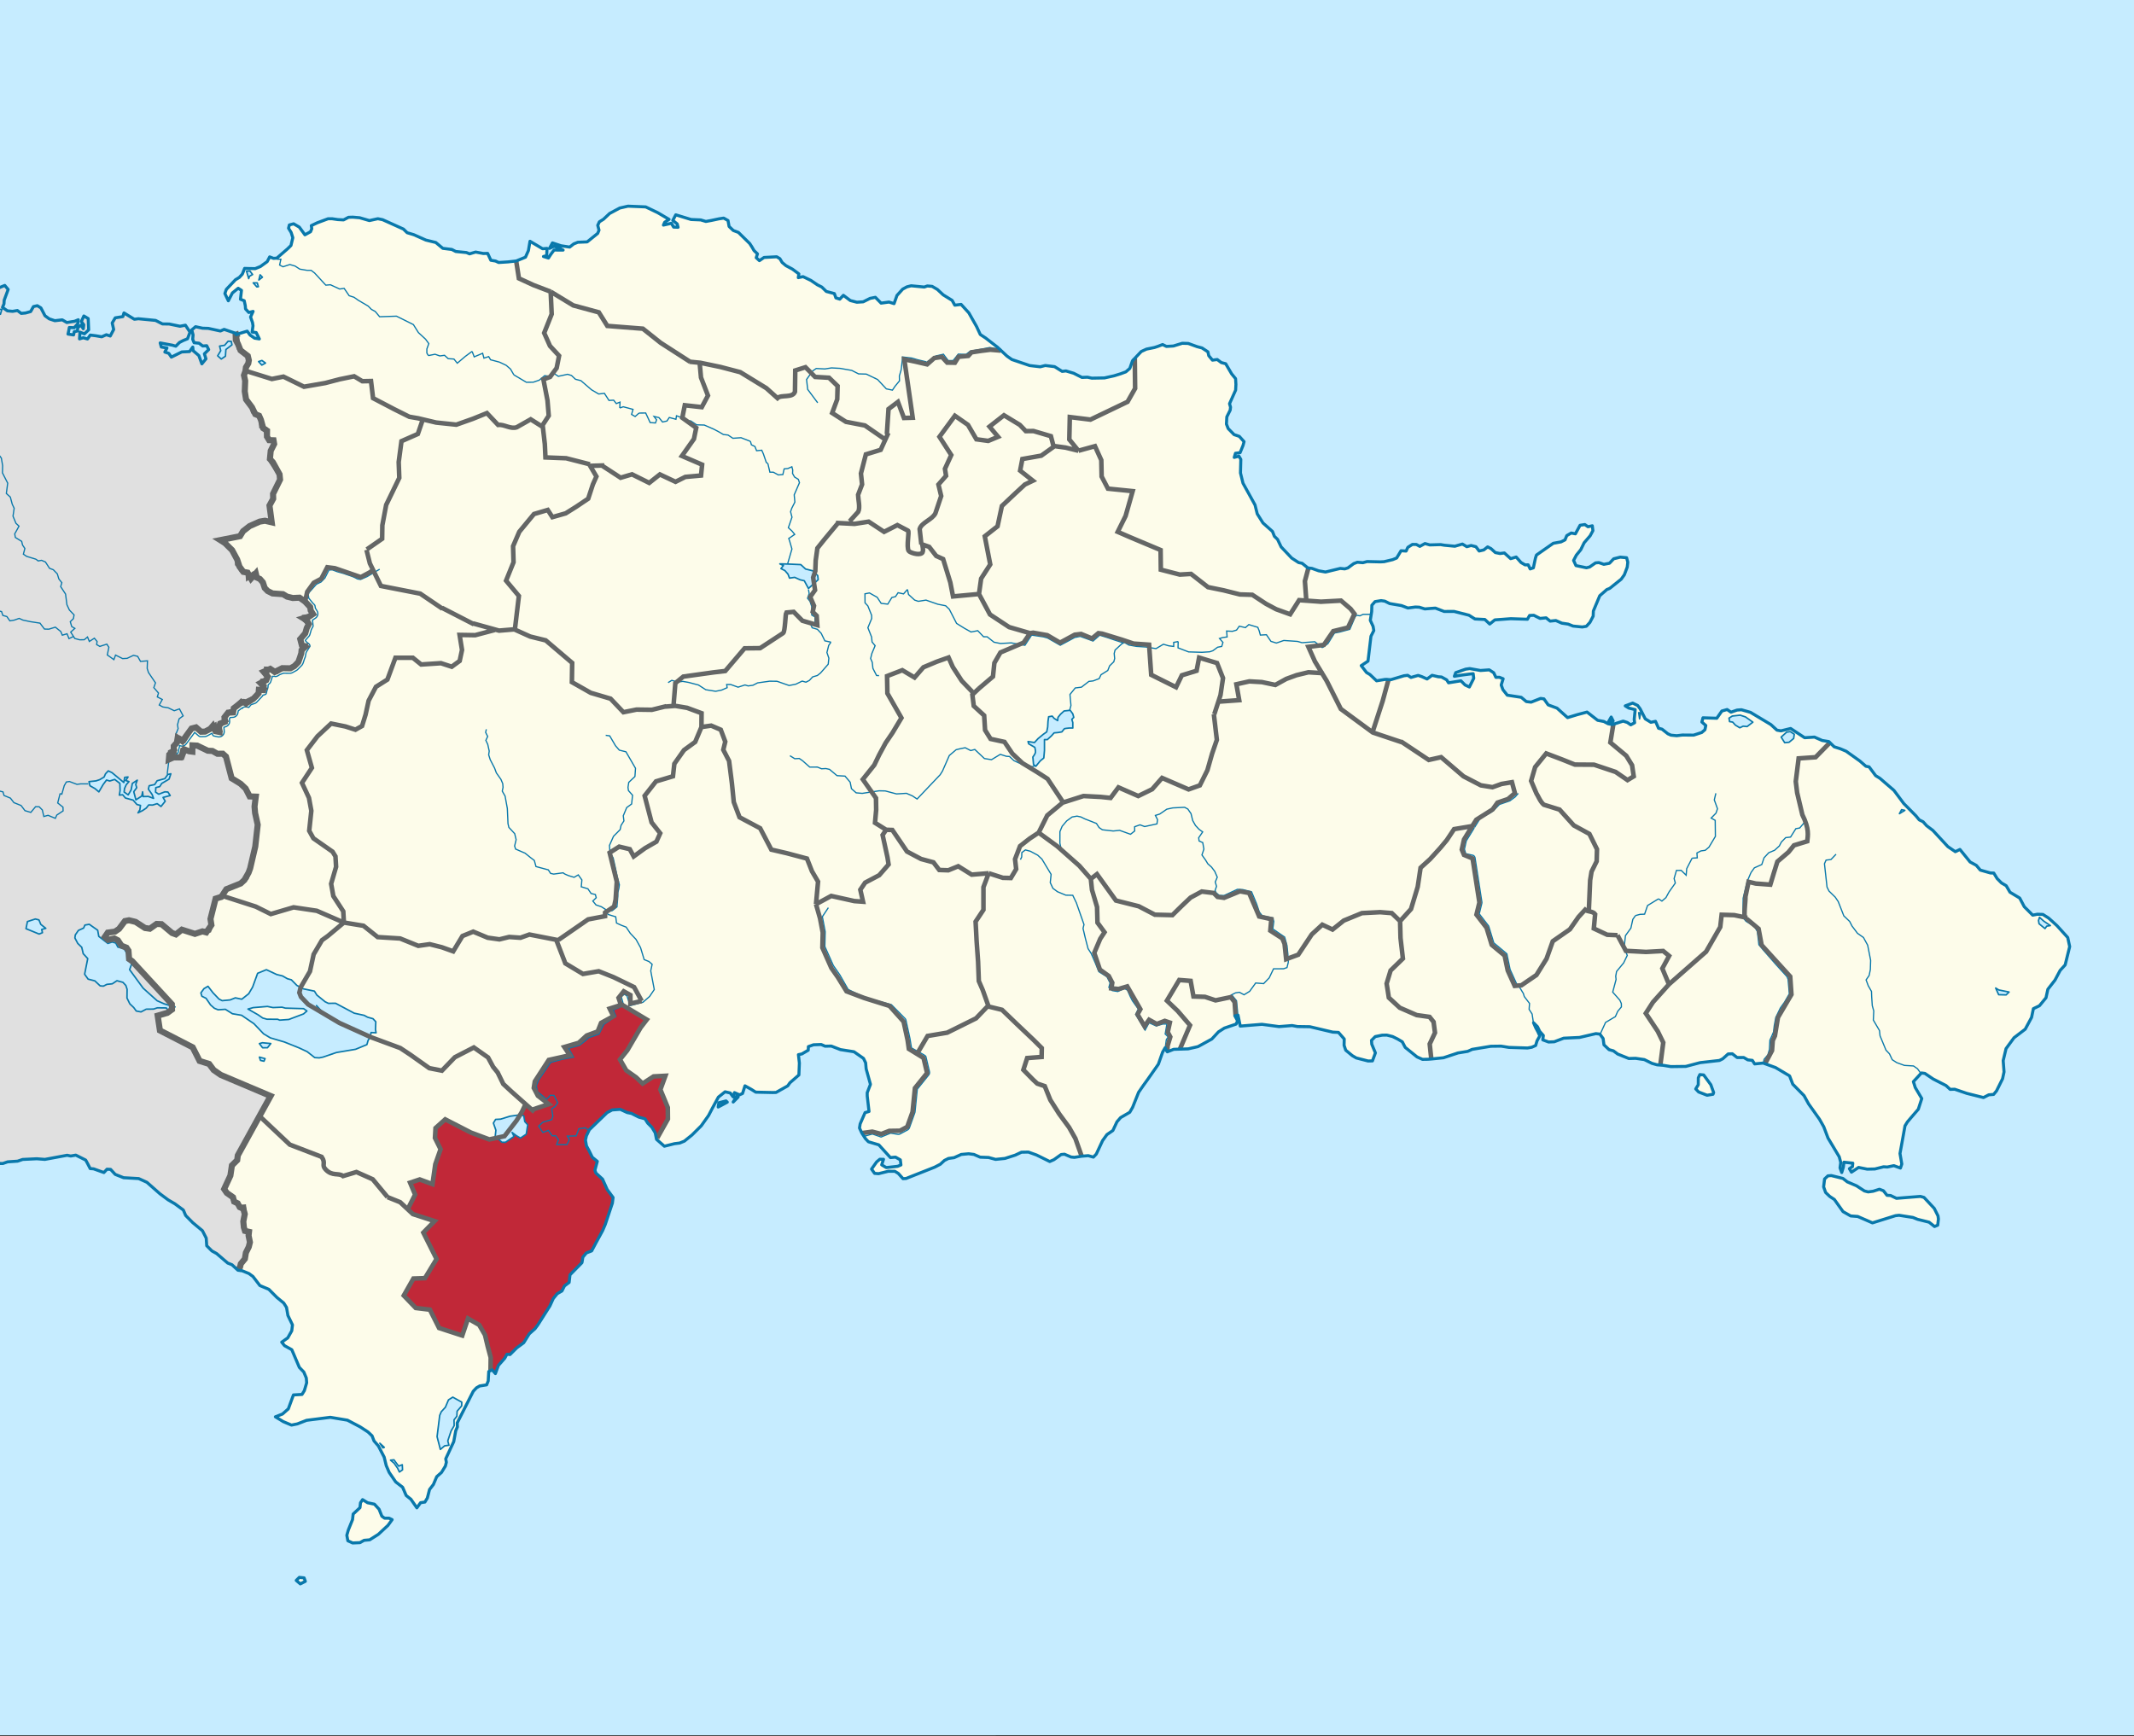 <svg version="1.0" color-interpolation="auto" xmlns="http://www.w3.org/2000/svg" width="1400" height="1139" xml:space="preserve"><rect width="100%" height="100%" fill="#333333" stroke="none"/><switch><g><path fill="#C6ECFF" d="M0-.5h1400v1138.999H0z"/><path fill="#FEFEE9" d="m200.302 1037.547-3.304 1.694-2.662-2.287 2.04-1.997 3.108.335.818 2.255zm51.983-41.42 2.932.005 2.037.958-2.747 3.785-6.294 5.824-5.686 3.613-3.677.353-2.724 1.509-4.77.215-3.14-1.432-.687-3.609.993-3.486 2.745-6.824.403-3.639 4.497-4.174.331-3.214 1.369-2.063 3.239 2.021 4.553.974 3.025 3.292 1.8 4.591 1.801 1.301zm949.175-224.788 5.565 1.375 2.023.485 2.885 2.247 6 2.553 5.25 3.404 2.445.649 3.276-.455 4.107-1.308 2.616.985 2.385 3.014 2.291.121 3.869 1.842 15.713-1.251 2.36.651 6.713 7.191 2.488 4.953.272 2.022-.465 4.055-2.093.863-3.56-2.835-7.584-1.866-3.025-1.227-9.108-1.438-2.353.275-8.137 2.54-6.945 2.169-4.664-2.019-5.047-2.184-4.572-.334-5.049-2.855-5.638-7.954-3.047-1.993-2.721-2.586-1.303-3.698.616-5.153 2.206-2.072 2.231-.166zM477.169 723.17l-5.987 3.177.44-2.795 4.687-1.206.86.824zm7.079-3.37-3.207 3.28 2.593-4.363.614 1.083zm639.59-1.829-3.864.637-5.583-2.126-1.878-2.002 1.65-2.72.026-4.557.986-2.122 2.528.223 4.71 6.44 1.832 5.124-.407 1.103zm-65.992-244.304-2.48-.311 1.653-2.891 1.3 2.515-.473.687zM435.259 147.698l5.172-1.188 1.506 2.497 2.895.102-.563-2.183-2.863-2.297 1.952-3.676 10.024 3.059 6.299.275 3.426 1.018 3.718-.698 4.745-1.016 3.22-.496 2.844 1.623.687 3.868 2.782 2.637 3.347 1.274 7.396 7.26 1.501 2.331 1.329 2.333 2.26 2.145-.794 2.517 2.086 1.928 3.012-2.094 8.321-.439 2.066 1.219 1.504 2.499 2.513 2.139 4.205 2.24 4.246 3.145-.368 2.455 3.129-.659 5.159 2.482 4.225 2.882 2.921 1.456 2.953 2.89 5.301 1.404.999 2.849 2.566.789 2.322-2.499 4.58 3.446 4.272 1.09 4.155-.258 4.55-2.269 3.455-.688 3.738 3.804 5.167-.7 3.336 1.027 1.922-5.358 3.733-4.13 2.771-1.493 2.788-.733 8.602.834 2.021-.717 3.151.272 3.441 2.039 3.813 3.552 5.854 3.595 1.765 3.171 4.152-.506 5.042 5.553 5.113 9.013 2.4 5.186 3.501 2.289 7.795 6.01 6.235 5.869 3.186 2.216 11.709 3.99 6.892.795 3.296-.824 6.125.726 4.985 3.112 2.457-.301 5.073 1.527 5.45 2.746 3.647-.154 2.813.622 8.314-.155 6.34-1.385 4.302-1.347 3.372-1.242 2.588-2.243 1.773-5.013 5.743-6.099 3.45-1.582 5.159-1.022 2.363-.803 3.033-1.152 2.486 1.222 4.579-.251 5.827-1.793 3.957.101 5.763 2.09 3.241.872 3.867 2.548.555 2.523 2.431 2.911 3.135-.393 2.665 1.979 2.902.793 3.854 6.602 2.601 3.161.237 3.795-.187 3.718-4 8.931.636 2.268-.22 1.945-2.213 4.428-.254 4.731 1.156 2.933 3.888 3.985 3.413 1.122 3.116 3.491-.687 2.527-1.901 4.692-3.044.39-.801 2.715 3.038-.813 1.264 2.094-.22 8.945 1.646 6.724 7.88 14.214 1.461 5.884 3.771 5.97 6.259 5.591 1.241 3.187 2.07 1.991 2.371 4.94 6.902 7.313 4.539 2.962 2.297.468 3.778 3.061 2.63.294 4.396 1.563 4.537.824 5.418-1.314 4.28-1.037 2.97.291 2.024-.625 3.848-2.847 2.357-.882 3.646.28 2.782-.72 8.681.204 2.417-.126 5.653-1.354 2.608-1.052 2.89-4.771 3.306.202 1.148-2.465 3.017-1.904 2.543.046 2.307 1.231 3.359-1.824 3.148.881 7.13-.194 2.488.392 6.828.653 4.978-1.423 2.905 1.729 2.814-.78 3.116.778 2.16 2.838 3.039-.72 2.513-1.977 2.219 1.149 2.833 2.575 3.058.631 2.876-.379 4.12 3.739 3.626-1.064 3.186 3.585 2.649 1.565 2.032-.028 1.308 2.683 2.107-.704 1.349-6.35.648-2.034 11.071-7.748 5.068-.914 2.608-1.302 1.146-2.801 2.94-1.729 2.721.555 3.055-5.611 3.13-.465 2.054 1.409 2.87-.63.385 3.202-1.818 3.399-3.918 4.526-2.224 4.587-2.913 3.584-1.816 3.484 1.57 3.354 6.881 1.427 2.11-.534 3.858-2.668 2.2-.198 3.233 1.14 3.718-.725 2.753-2.906 4.307-1.067 4.155.367.801 2.943-.379 3.213-1.883 5.004-2.077 2.896-7.455 6.005-2.02.871-4.601 4.027-4.182 10.014-.123 3.378-2.144 4.079-2.334 2.563-2.703.458-6.016-.595-3.233-1.306-4.158-.619-3.917-1.719-3.717.389-2.654-2.157-3.974.393-4.094-2.053-2.79.123-1.402 2.468-10.924-.353-10.438.754-3.392 2.736-3.178-2.992-6.521-.326-3.931-2.475-9.773-2.473-6.516.014-5.706-2.193-3.383.221-3.552.307-3.655-1.127-2.542-.129-4.9.666-4.259-1.623-7.723-1.314-3.159-1.555-2.462-.384-3.968.653-2.078 2.396-.131 4.198-.892 5.693 1.843 4.021.467 2.692-1.885 3.743-.406 3.415-1.53 12.904-4.435 2.94 3.458 4.502 2.282 1.394 4.318 4.073 5.653-.933 3.725.194 8.585-2.58 2.448-.291 2.14 1.401 4.716-1.339 2.403.807 3.469 1.553 3.26-2.413 4.075.952 2.117.138 3.413 1.888 1.215 1.924 8.099-1.302 2.748 2.745 2.812 1.329 2.873-5.718-.384-3.032-2.617.291-5.655.759-4.051.651.895-2.377 6.478-2.29 2.702-.377 7.039 1.247 5.746-.421 2.906 1.898 1.481 3.018 2.283-.032 2.468.976-1.293 4.07 1.146 3.106 2.844 3.588 9.154 1.39 3.338 2.822 3.135.378 6.222-2.45 2.203.307 2.761 3.929 5.781 2.115 6.935 6.234 6.483-1.944 6.318-1.688 6.924 5.393 4.067.791 2.812 1.481 2.796.554 7.07-2.286 2.719.894 2.302 1.572 2.519-1.382-.283-2.19.202-1.921.473-4.503-4.227-1.029-2.315-1.417 4.879-1.835 3.233 1.562 1.632 2.166 3.389 6.631 3.666 2.232 3.036-.629 2.003 4.531 2.297.615 3.837 3.021 2.04.903 3.723.375 3.799-.469 7.354.079 2.099-.693 3.205-1.06 2.082-1.789.563-2.8-2.563-2.247.727-2.794 9.05.313 3.324-4.767 3.453-.969 2.558 1.741 3.957-1.396 2.874-.203 5.938 1.703 13.367 8.033 4.017 3.668 2.616.43 6.332-1.543 9.199 6.059 4.408-.279 2.011-.127 5.095 2.223 4.403.713 3.464 3.447 3.855 1.2 3.906 1.646 9.111 6.487 3.926 3.42 2.114.4 4.286 5.778 2.721 1.661 9.293 8.007 6.425 8.628 7.936 8.024 2.222 2.679 2.548 1.241 2.305 2.594 4.085 3.083 9.813 10.624 4.93 3.329 3.022-1.463 6.662 8.209 4.075 2.242 2.644 3.098 6.602 1.882 2.194.064 2.228 3.609 2.875 2.879 3.074 1.795 2.486 4.281 6.363 3.827 3.004 5.712 5.532 5.522 3.031-.617 3.629.14 3.73 2.332 3.261 2.956 2.237 2.031 7.095 7.82 1.261 5.97-2.964 12.017-3.258 3.57-3.402 6.356-4.668 6.028-1.217 5.579-4.337 5.268-3.944 1.89-1.212 5.748-4.145 7.713-7.375 5.643-5.229 7.123-1.866 7.862.573 7.421-.969 4.48-3.971 7.965-1.915 2.295-3.196.282-3.434 1.803-10.97-2.769-7.941-2.711-2.945.111-2.719-2.506-8.462-4.307-5.426-3.66-2.262-.302-5.261 5.69 1.218 3.869 4.28 7.215-2.285 7.024-4.893 5.702-2.262 2.637-1.572 2.547-2.342 13.037-.922 5.135 1.164 6.907-.896 2.624-4.308-1.561-4.28.887-2.457-.151-5.69 1.415-5.044.137-5.647-1.123-4.679 3.087-1.369-2.265 2.002-1.371.229-2.28-5.813-.613-.385 3.21-1.055 3.555-1.127-3.025.465-3.632-.964-3.619-4.853-8.109-2.521-4.214-2.774-7.395-2.833-4.947-4.614-6.534-2.483-3.514-3.01-5.451-7.41-7.511-2.082-5.462-9.242-5.465-8.12-2.944-5.552.569-1.544-2.345-2.95-.304-2.713-1.571-4.297.051-3.146-2.494-2.777.117-3.501 3.163-2.176 1.123-12.697 1.42-9.402 2.477-9.768.121-5.148-.863-3.877-.288-3.381-.97-5.001-2.468-5.739-.854-4.462.143-7.281-2.942-2.81-2.073-2.873-.806-3.33-3.163-.523-4.128-2.184-2.924-2.615-.303-10.75 2.508-10.353.478-6.2 2.364-3.707.136-3.811-1.382.382-2.874-2.4-2.751-1.474-3.018-2.566-2.579 1.482 3.354 1.383 2.513 1.221 2.767-1.809 3.232-.884 3.05-2.51 1.132-2.817.503-12.174-.374-5.236-.853-6.651.096-12.271 2.036-2.926 1.309-6.406 1.056-9.533 3.148-7.937.795-2.328.204-3.45.053-3.549-1.601-7.775-6.242-1.912-3.683-3.061-1.81-3.313-1.636-3.806-.952-3.03.047-4.537.916-2.485 2.486.208 2.528 2.368 5.7-1.938 5.263-2.862.045-7.781-1.985-2.577-1.521-4.328-3.599-1.063-3.189.1-4.137-3.778-4.327-3.71-.192-15.058-3.55-8.112-.104-3.517-.658-8.593.679-11.234-1.497-14.219 1.174-1.475-7.148-2.013.458 1.741 3.26-.973 2.127-7.685 2.612-3.854 2.483-4.379 4.719-9.093 4.971-4.368.991-2.094.475-9.448.314-4.184 1.638-1.45-2.691-1.632 2.898-2.804 7.899-2.096 2.995-4.956 7.091-2.793 3.849-3.114 4.53-3.941 9.861-1.874 3.241-5.995 3.487-2.387 2.745-2.671 5.703-3.903 2.689-2.871 3.937-4.12 8.854-1.898 1.977-3.384-.948-4.307.353-4.759.749-2.192-.211-4.325-1.857-2.185.211-4.729 3.383-2.753 1.234-8.668-4.303-5.338-1.92-4.542.09-4.051 1.911-6.807 2.187-6.128.63-4.569-1.259-5.557-.225-4.077-1.774-3.458-.436-4.871.438-4.668 2.121-3.692.497-2.665 1.321-2.724 2.503-3.744 1.935-14.649 5.796-4.04 1.6-2.016.127-3.103-3.479-2.303-1.386-4.288.007-6.36 1.57-2.611-.197-1.998-2.826 3.349-4.713 2.064-1.731 2.44.032-1.183 3.653 2.982 1.793 7.472-.834 2.168-.89-.408-3.367-3.151-1.789-3.359.324-7.586-8.36-6.86-2.047-1.898-1.987-2.376-3.676-1.563-3.325.446-2.71 3.207-7.411 2.593-.73-1.146-10.103-.049-2.192 2.152-5.531-2.833-10.15-.339-3.959-1.41-2.924-6.246-4.338-8.875-1.41-6.033-2.315-4.042.089-2.553-1.125-5.05.195-3.344 1.171-.114 2.366-4.157 2.455-2.265.473.63 5.556-.328 7.771-5.864 5.109-1.469 2.06-7.65 4.306-2.187.05-11.122-.254-2.991-1.872-4.093-2.27-1.57 5.015-2 .89-3.316-1.442-.86 2.805-1.914-2.572-3.386-.766-4.383 3.478-4.034 7.436-2.417 4.613-4.807 6.779-6.085 6.05-4.954 3.998-3.084 1.255-3.412.407-6.636 1.688-5.159-4.519-.862-4.282-2.192-3.661-2.716-2.73-1.795-2.815-4.069-1.084-4.771-2.416-2.879-.605-4.513-2.085-5.295.382-3.322 1.77-11.674 11.257-1.923 4.015-.604 2.8.684 3.78 1.589 2.915 2.216 4.502 3.264 2.705-1.538 5.776.636 1.925 4.35 3.943 3.068 6.846 3.829 5.223-.414 3.639-4.699 14.039-1.75 4.093-4.342 7.955-2.812 5.301-3.495 1.353-2.286 2.757-.582 3.643-7.869 7.959-.548 4.992-3.052 2.27-1.68 3.333-3.065 1.765-2.606 3.188-2.229 4.865-7.835 12.349-1.943 2.629-3.701 3.252-3.712 5.917-4.617 3.408-4.339 4.33-2.019-.201-1.445 2.652-4.16 4.664-1.96 5.366-2.163-2.476-2.237 1.154-.342 6.168-1.025 2.558-4.516.708-2.149 1.237-2.123 2.249-10.534 20.778.147 2.628-1.101 2.544-1.322 7.122-5.239 11.275.396 2.268-.606 2.462-2.571 4.202-3.113 2.782-2.211 5.121-2.529 3.3-1.429 5.579-1.604 2.658-2.839.413-2.427 3.354-3.923-5.632-3.084-2.448-2.326-5.422-4.536-3.505-4.292-6.229-1.951-4.487-1.325-5.532-3.805-7.322-2.857-3.298-1.266-3.34-2.67-2.544-5.125-3.319-8.36-4.417-11.279-1.877-15.555 1.95-6.059 2.363-3.837.782-5.435-2.294-2.234-1.371-2.89-1.774 4.646-1.819 3.851-3.398 3.351-9.123 5.613-.326 1.524-2.489 1.536-5.19-.257-3.114-1.621-3.922-2.939-3.04-4.943-11.591-4.776-2.65-1.829-2.311 3.951-2.812 2.642-4.631.478-3.896-3.03-6.159-.905-5.291-1.846-2.901-4.387-3.59-5.365-5.418-5.866-2.45-4.542-5.946-2.66-1.95-4.507-1.813-2.7-.345 1.373-1.98.523-2.208 2.681-3.284.641-3.985 1.909-3.852.753-3.06-.884-4.363.268-2.455-2.625-.601-.74-2.342-.362-3.872.953-4.837-.94-3.434-2.385-1.113-1.335-2.494-2.302-1.115-.756-2.848-4.037-2.838-1.768-2.563 4.088-8.825 1.002-6.702 3.469-3.436.39-3.11 10.553-19.14 1.191-2.158 6.938-12.573 2.822-5.113-21.806-9.232-10.93-4.625-4.611-3.206-2.967-3.968-6.24-1.967-4.537-8.929-6.529-3.36-4.102-2.109-10.868-5.591-1.471-9.731 6.374-1.854 3.015-2.171-.102-3.493-3.957-4.295-22.055-23.917-2.037-1.439-.411-5.481-1.303-1.96-3.258-1.284-2.377-3.545-2.28-1.181-4.217.874-2.053-1.938 1.914-2.804 4.724-.641 2.692-1.827 3.842-5.109 2.663-.524 4.344 1.068 6.15 4 3.215.471 4.403-3.125 3.249.154 6.906 5.794 2.523.927 3.903-3.11 8.566 2.751 4.945-1.641 2.516.678 3.356-4.842-.611-3.979 3.367-13.333 3.714-1.104 3.352-5.091 2.82-1.13 6.565-2.631 2.428-2.25 2.734-4.802 1.055-2.864 1.373-5.88 1.976-8.45 1.193-10.671.406-3.611-1.712-7.694-.368-4.235.817-6.517-4.003-.139-2.644-5.17-3.338-3.153-5.851-3.582-2.032-7.784-1.68-6.442-2.097-1.896-3.521.046-3.266-1.848-3.05-.166-6.945-3.345-3.133-.163-.048 4.139-2.123-.276-3.076-1.177-1.88 5.036-5.238.152-3.087 1.356.256-3.079 2.975-1.995-.023-3.63 2.045-2.339.502-3.055 3.105 2.104 6.014-8.278 2.938-.761 3.298 2.858 2.616-.074 3.416-1.788 1.717-1.99 1.709 3.496 2.553.518-.27-3.453.785-2.049 3.012-1.099-.171-3.035 2.363-3.022 3.295-.179.428-2.714 4.305-3.246 2.173-.905 2.548.35 3.821-2.388 3.45-3.644.187-2.283 2.881.171.313-2.62-2.051-1.974 3.669-1.876 1.034-2.309-2.716-3.217 4.347-1.895 2.935 2.029 4.922-2.503 5.332.104 2.583-1.423 2.633-2.69 1.098-3.069.854-2.726.195-2.031 2.313-2.09-2.149-1.122-1.044-4.024 3.279-3.805 1.001-3.488 1.367-2.57-1.338-2.411-2.24-1.373 3.778-1.118 2.494-1.673-1.509-2.407-.315-2.186-3.378-3.588-3.569-2.552-4.481.209-3.754-.908-2.671-1.614-6.873-.482-3.181-1.6-1.92-1.972-1.207-3.681-1.925-2.226-2.062-.954-.673-2.767-3.119 3.465-2.229-3.905-2.81-.511-2.525-3.415-1.522-4.659-3.313-6.153-4.711-4.678-3.052-1.922 8.89-1.768 4.063-.808 1.987-3.281 4.302-3.346 6.625-2.949 3.452-.558 4.422 1.029-1.15-8.673-.31-2.346 2.422-4.444-.091-3.223 4.601-9.343-.328-3.448-4.385-7.941-1.928-2.102.521-5.417 2.248-4.453-.408-2.437-2.887-.088-1.423-2.324.056-3.886-2.507-1.617-1.518-5.53-1.18-2.668-2.489-1.027-2.189-4.48-3.883-5.184-.844-5.276.271-6.919-.799-3.664.942-2.649.35-2.553 1.538-2.576.366-2.037-.676-2.851-4.777-3.664-1.559-3.933-1.525-2.818-.099-3.375 2.353-.91 5.221-1.583 1.858 2.564 2.945 2.027 3.156.502-2.072-4.163-2.644-.347.561-4.069-.314-2.101-1.296-3.679 1.678-3.678-2.868.673-2.107-2.305-.144-2.106-.691-3.273-2.492-.942.682-5.845-2.166-1.374-3.818 3.063-2.654 5.141-2.243-4.791.919-2.686 6.019-6.333 2.508-1.507 1.976-2.166 1.506-3.758 2.893.087 4.082.055 3.359-1.361 4.497-3.25 1.613-3.084 2.491.943 2.205-.146 7.053-6.106 2.232-2.173 1.218-5.1-1.119-3.43-1.695-2.823.533-2.126 2.785-.752 3.718 2.177 3.714 5.047 3.686-2.044.795-1.963-.313-2.018 3.944-1.881 7.068-2.643 2.721.011 3.573.528 3.848.198 3.269-1.693 2.804-.075 4.519.385 6.345 1.854 5.578-1.247 3.167.675 13.603 6.14 2.445 2.383 4.374 1.32 7.918 3.506 6.483 1.59 4.63 3.86 5.883.69 2.588 1.368 6.988.664 2.063.876 3.963-1.2 5.042.969 2.889-.074 2.072 4.505 3.095.507 2.046.967 6.023-.406 5.467-.576 6.099-2.502 1.938-4.352 1.021-6.105 8.288 4.942 2.887-.24-.219 4.732-2.112.559 3.258 1.017 1.634-2.489 2.057-2.752 5.952.021-2.759-1.451-3.258-1.017-2.939 1.339 1.949-3.594 5.658 1.886 5.635.874 2.664-2.091 2.694-1.08 6.115-.234 6.916-5.571.884-2.132-.847-3.187 1.05-2.305 2.679-1.669 4.071-3.813 6.631-3.536 5.412-1.228 11.579.483 7.917 3.778 7.421 4.385-2.847 1.923-.83 1.842z"/><path fill="#E0E0E0" d="m-35 196.994 4.79-1.153 2.376-.074 6.614 2.24 2.491-1.851-.673-2.428 5.758-.687-1.098-5.032 4.054-.802 3.372 1.752 7.127-.305 3.356-1.37 2.209 2.633-2.582 7.003-.177 2.454-.948 2.31 3.218 2.264 3.407.317 3.127-.519 2.523 1.864 2.882-.258 3.284-.944 1.851-3.265 2.531-.585 2.339 1.448 2.711 5.152 2.782 2.025 3.69 1.239 4.825-.569 3.028 1.767 3.041-.515 2.029-.315 2.433-1.001-.342 2.627-2.299 2.603-3.233-.155-.436 2.377-.448 1.955 3.669.564.445-2.124 2.107-.485.184-2.284 2.163-1.502 1.472 2.324.305-2.631-1.595-2.063 1.672-3.68 2.854 1.687.313 7.419-2.807 2.618-2.921-1.094-.289 4.398 2.438-.748 2.774.806 1.845-2.549 3.752.479 3.757.646 3.018-1.355 2.574.852 2.246-4.288-.98-4.277 2.017-3.378 4.993-.798.721-2.424 6.807 4.144 2.625-.331 7.413.721 3.92.382 4.485 2.317 4.42.04 7.095 1.482 3.546-.694 3.023 4.557-1.653 4.354-2.854 1.18-2.425 1.252-2.39 2.434-2.228-.652-8.029-1.497.759 2.68 3.671.652-1.364 2.657 2.574.854 1.688 2.483 6.863-3.408 5.087-.231 2.082-2.959.278 2.384 3.746 3.185 1.944 5.432 2.705-3.286-1.031-3.263 2.807-2.782-1.266-2.581-2.599.219-2.459-1.847-3.236-.328-.919-2.253.257-2.878-.862-3.268 2.485-2.098 4.532.967 3.826.143 7.949 1.715 2.433-1.082 7.723 2.65.756 2.596.528 3.615.697 3.526 5.837 5.069.676 2.851-.366 2.037-1.538 2.576-.191 2.116-1.101 3.086.799 3.664-.271 6.919.844 5.276 3.883 5.184.702 2.918 3.977 2.59 1.18 2.668.3 4.467 2.758 1.526.911 5.04 1.423 2.324 2.887.088.408 2.437-2.248 4.453-.521 5.417.902 1.917 5.41 8.126.328 3.448-4.601 9.343.091 3.223-2.422 4.444.31 2.346 1.15 8.673-4.422-1.029-3.452.558-6.625 2.949-4.302 3.346-1.987 3.281-4.063.808-8.89 1.768 3.052 1.922 4.711 4.678 3.313 6.153.006 3.039 2.916 4.223 3.936 1.323.254 3.198 3.244-2.284 2.523 2.293 2.062.954 1.925 2.226 1.207 3.681 1.92 1.972 3.181 1.6 6.873.482 2.671 1.614 3.754.908 4.481-.209 2.146 1.038 4.801 5.102.315 2.186 1.509 2.407-2.494 1.673-3.21.257.139 1.938 2.871 2.707-1.367 2.57-1.001 3.488-3.279 3.805 1.044 4.024 2.034.112-1.527 2.494-.865 2.637-.854 2.726-1.098 3.069-2.633 2.69-2.583 1.423-5.332-.104-3.402 2.375-4.454-1.901-2.539-.013.539 4.036-.665 3.396-2.696.413-.78 2.302 2.188 2.471-3.522 1.113-.187 2.283-1.458 2.237-5.595 2.605-1.284 2.4-3.021-2.108-4.939 4.698-.428 2.714-2.043-.447-3.615 3.648.996 2.251-2.152 1.269-2.47 2.663.75 2.511-3.033.425-.526-3.614-2.899 2.108-3.416 1.788-2.616.074-3.298-2.858-2.938.761-4.759 7.82-2.747-1.44-2.115 2.849-2.045 2.339.656 2.176-3.079 1.609-.784 4.919 2.627-.924 5.042.109 1.196-5.269 4.416.715 2.123.276.035-2.894 3.146-1.082 6.945 3.345 3.05.166 3.266 1.848 3.375-.266 2.243 2.116 1.68 6.442 2.032 7.784 5.851 3.582 3.338 3.153 2.644 5.17 4.003.139-.817 6.517.305 3.518 1.775 8.412-.406 3.611-1.193 10.671-1.976 8.45-1.373 5.88-1.055 2.864-1.269 3.445-3.894 3.606-6.274 2.515-3.111 1.246-2.828 4.297-4.237 1.898-3.367 13.333.611 3.979-1.396 3.536-4.476.628-4.945 1.641-8.566-2.751-3.332 2.654-3.095-.471-6.906-5.794-3.249-.154-4.403 3.125-2.751-.169-6.614-4.302-2.939-.826-4.067.282-3.842 5.109-2.692 1.827-4.724.641-1.914 2.804 2.053 1.938 4.217-.874 2.28 1.181 2.099 3.435 3.536 1.395 1.303 1.96.411 5.481 2.037 1.439 22.055 23.917 3.957 4.295.102 3.493-3.015 2.171-6.374 1.854 1.471 9.731 10.868 5.591 4.102 2.109 6.529 3.36 4.537 8.929 6.24 1.967 2.967 3.968 4.611 3.206 10.93 4.625 21.806 9.232-2.822 5.113-6.938 12.573-1.191 2.158-10.553 19.14-.39 3.11-3.469 3.436-1.002 6.702-4.088 8.825 1.768 2.563 2.993 1.687 1.8 3.999 2.302 1.115 1.335 2.494 2.767-.248.559 4.795-.953 4.837.362 3.872.74 2.342 2.625.601-.268 2.455.884 4.363-.753 3.06-1.909 3.852-.641 3.985-2.681 3.284-.523 2.208-1.373 1.98-3.885-3.602-2.807-1.101-7.242-6.205-3.161-1.765-3.375-3.362-.318-5.055-2.494-4.823-6.376-5.3-4.596-4.677-1.536-3.584-5.503-4.059-4.537-2.652-5.391-4.014-8.495-7.477L91 773.289l-9.947-.547-5.45-2.2-3.044-3.285-2.36-.098-2.037 2.171-6.722-2.413-2.277-.185-1.61-3.158-1.338-2.407-6.494-3.264-3.349.608-2.288-.521-14.644 2.729-5.317-.428-9.244.455-3.33 1.117-6.55.457-3.164 1.111-4.489-.109-7.64-.186-3.309-.824-6.229-.057-2.379-.769-3.362.19-5.677 1.447-2.774.088L-35 196.994z"/><path fill="#FDFCEA" d="m1265.599 801.901-7.58-1.861-3.029-1.23-9.101-1.44-.889-11.19 14.889-1.18 2.361.651 6.71 7.189 2.49 4.96.269 2.021-.459 4.049-2.1.87zM1245.889 797.37l-2.359.281-8.13 2.54-6.95 2.17-4.66-2.021-5.05-2.189-4.57-.33-5.05-2.861-5.64-7.95-3.051-1.99-2.719-2.59-1.3-3.699.62-5.151 2.2-2.07 2.23-.17 5.57 1.37 2.02.49 2.879 2.25 6 2.55 5.25 3.401 2.451.649 3.28-.45 4.1-1.31 2.62.991 2.38 3.009 2.29.12 3.87 1.84.83-.07zM1219.32 766l-4.681 3.09-1.37-2.26 2-1.37.23-2.29-5.81-.61-.381 3.21-1.06 3.561-1.13-3.03.47-3.63-.97-3.62-4.851-8.109-2.52-4.21-2.77-7.4-2.841-4.95-4.609-6.53-2.48-3.51-3.01-5.45-7.41-7.51-2.09-5.47-9.24-5.46-6.8-2.47.13-.36 4.39-8.32.49-6.63 1.41-3.02 1.99-12.091 8.85-15.04-.8-11.8-18.76-20.63-1.99-10.68-7.97-6.68.12-.601-1.2-.25c-.561-3.35.58-11.02.439-13.57l2.03-9.72 4.76 1.13 9.521.71 2.34-7.77 2.29-7.34 7.26-6.2 3.62-4.48 8.71-2.66c.36-3.77 1.51-8-3.22-17.43l-3.4-14.41-.91-7.39 1.881-15.15 11.13-.78 9.39-9.58 2.79 2.78 3.85 1.2 3.91 1.65 9.11 6.48 3.93 3.42 2.11.4 4.29 5.78 2.72 1.66 9.29 8.01 6.42 8.63 7.94 8.02 2.22 2.68 2.55 1.24 2.3 2.6 4.09 3.08 9.811 10.62 4.93 3.33 3.03-1.46 6.66 8.21 4.069 2.24 2.65 3.1 6.6 1.88 2.19.06 2.23 3.61 2.869 2.88 3.08 1.8 2.48 4.28 6.37 3.83 3 5.71 5.529 5.521 3.04-.62 3.62.14 3.74 2.33 3.26 2.96 2.23 2.03 7.1 7.819 1.26 5.971-2.97 12.02-3.25 3.57-3.41 6.359-4.659 6.021-1.221 5.58-4.34 5.27-3.939 1.891-1.211 5.75-4.149 7.71-7.37 5.64-5.23 7.13-1.869 7.86.58 7.42-.971 4.479-3.97 7.971-1.92 2.29-3.2.279-3.43 1.811-10.971-2.771-7.939-2.71-2.95.11-2.71-2.51-8.47-4.311-5.42-3.66-2.261-.3-5.26 5.69 1.21 3.87 4.28 7.22-2.28 7.02-4.89 5.7-2.271 2.641-1.569 2.55-2.34 13.03-.92 5.14 1.159 6.91-.89 2.62-4.31-1.561-4.28.891-2.46-.15-5.69 1.41-5.04.14-5.645-1.131z"/><path fill="#FDFCEA" d="m1158.13 697.62-.13.361-1.321-.481-5.549.571-1.54-2.34-2.951-.311-2.719-1.57-4.29.051-3.15-2.491-2.78.121-3.5 3.16-2.17 1.119-12.7 1.421-9.401 2.479-9.769.12-5.15-.86-1.77-.13 1.93-14.78-3.62-7.409-7.85-11.781 4.7-7.299 10.5-11.731 24.39-21.43 9.269-16.16.931-8.05 8.229.241 6.941 1.439 1.2.25-.12.601 7.97 6.679 1.99 10.68 18.76 20.63.8 11.8-8.85 15.04-1.99 12.091-1.41 3.019-.491 6.63zM1114.16 711.76l.03-4.56.989-2.12 2.521.22 4.71 6.44 1.84 5.13-.41 1.1-3.871.641-5.58-2.13-1.879-2z"/><path fill="#FDFCEA" d="m1019.63 683.54-3.7.14-3.81-1.39.38-2.87-2.4-2.75-1.479-3.02-2.561-2.58 1.48 3.359 1.38 2.511 1.22 2.77-1.81 3.23-.88 3.05-2.51 1.13-2.82.5-12.17-.37-5.24-.85-6.65.09-12.27 2.04-2.92 1.31-6.41 1.05-9.53 3.15-7.939.8-1.04-9.84 3.46-7.39-.93-7.12-2.631-3.271-8.439-1.189-11.12-4.83-7.15-6.61-1.449-9.229 2.6-8.58 8.08-7.83-1.561-13.44-.29-11.12 7.16-7.93 4.4-14.59 1.89-12.51 6.17-5.6 6.841-7.52 4.159-4.99 4.82-7.23 11.9-1.99-5.4 8.78-1.46 6.63 1.46 3.48 5.64 2.35 4.46 28.89-1.939 7.96 6.61 8.57 3.409 11.229 8.45 7.04 2.04 9.8 4.58 10.11 4.38-.38 9.87-6.75 6.63-10.67 4.101-11.5 11.21-7.801 5.649-8.09 4.34-4.75c.58.521 1.471.761 2.44.971 1.53.34 3.229.63 4.15 1.909l-.87 9.4 8.79 4.12 6.75.28 5.479 10.26 13.2.72 11.29-.62 3.91 3.221-4.46 8.25 4.33 10.399-10.5 11.73-4.7 7.3 7.85 11.78 3.62 7.409-1.93 14.78-2.11-.16-3.38-.97-5-2.47-5.74-.851-4.46.141-7.28-2.94-2.81-2.08-2.87-.8-3.33-3.16-.529-4.13-2.181-2.93-2.609-.3-10.75 2.51-10.36.479-6.201 2.363z"/><path fill="#FDFCEA" d="m1119.29 624.41-24.39 21.43-4.33-10.399 4.46-8.25-3.91-3.221-11.29.62-13.2-.72-5.479-10.26-6.75-.28-8.79-4.12.87-9.4c-.921-1.279-2.62-1.569-4.15-1.909l.87-20.311.93-5.68 3.351-6.79.22-7.89-4.98-10.07-10.25-5.6-9.33-10.35-10.31-3.21c-2.33-1.93-3.64-5.58-4.9-7.51l-3.449-8.11 2.64-9.07 7.28-8.94 10.42 3.96 8.33 3.33 12.619.09 14.141 4.74 7.81 5.36 4.08-2.47-1.08-7.28-3.83-6.23-10.42-8.69 1.96-11.96 6.4-2.07 2.72.89 2.3 1.57 2.521-1.38-.28-2.19.2-1.92.47-4.5-4.22-1.03-2.32-1.42 4.88-1.83 3.23 1.56 1.63 2.16 3.39 6.64 3.67 2.23 3.04-.63 2 4.53 2.301.62 3.83 3.02 2.04.9 3.729.38 3.79-.47 7.36.08 2.1-.7 3.2-1.06 2.08-1.79.569-2.8-2.569-2.24.729-2.8 9.05.32 3.32-4.77 3.46-.97 2.561 1.74 3.949-1.39 2.881-.21 5.939 1.71 13.36 8.03 4.02 3.67 2.62.43 6.33-1.55 9.2 6.06 4.399-.28 2.021-.12 5.09 2.22 4.4.71.68.67-9.39 9.58-11.13.78-1.881 15.15.91 7.39 3.4 14.41c4.729 9.43 3.58 13.66 3.22 17.43l-8.71 2.66-3.62 4.48-7.26 6.2-2.29 7.34-2.34 7.77-9.521-.71-4.76-1.13-2.03 9.72c.141 2.551-1 10.221-.439 13.57l-6.94-1.439-8.229-.24-.931 8.05-9.272 16.159z"/><path fill="#FDFCEA" d="m1058.32 472.98-.471.69-2.479-.31 1.649-2.89zM985.07 514.37l6.84-1.14 1.93 7.17-4.51 3.87-6.901 2.35-3.21 4.49-10.7 6.74-2.659 4.18-11.9 1.99-4.821 7.23-4.159 4.99-6.841 7.52-6.17 5.6-1.889 12.51-4.401 14.59-7.16 7.93-5.46-5.26-7.59-.62-11.979.61-11.92 4.9-7.351 5.881-6.719-3.17-6.92 6.359-8.85 13.32-7.94 2.93-1.071-10.13-1.459-3.479-7.871-5.101.67-7.55-7.969-1.74-6.6-15.41-6.03-1.13-10.41 4.29-4.281-.609-2.519-2.551-7.821-.97-7.379 3.99-5.84 5.531-6.071 5.96-11.5-.281-10.569-5.52-14.971-3.779-12.449-17.301-4.011 3.12-7.58-8.63-14.559-12.88-12.1-8.84 5.65-11.31 10.21-8.48.29-.02 13.28-4.23 11.309.59 6.451.67 5.16-6.93 12.99 5.69 9.14-4.47 6.509-7.41 17.38 7.52 7.391-2.64 4.95-9.96 3.069-10.79 3.13-9.12-1.969-16.84h.299l2.67-8.21 13.671-.99-1.86-10.43 8.51-1.9 8.19.46 8.87 1.88 7.119-3.95 6.801-2.48 7.8-1.88 8.87.55 3.14 5.19 9.23 18.33 20.67 15.21.279.21 18.981 6.37.07-.11 17.67 11.77 8.12-1.81 14.65 12.55 11.42 5.93 7.61 1.22z"/><path fill="#FDFCEA" d="m772.599 663.3 1.601 1.86-6.731 5.8-3.309-1.12-5.25 2.04-5.05-2.76-3.02 4.19-4.56-7.76 1.84-3.37-8.58-14.949-5.691 1.679-4.75-.429.611-3.671-2.321-4.43-5.809-4.189-3.7-10.96 3.92-9.25 2.82-4.301-4.62-6.29-.281-10.27-3.33-11.259-.75-7.181 4.011-3.12 12.449 17.301 14.971 3.779 10.569 5.52 11.5.281 6.071-5.96 5.84-5.531 7.379-3.99 7.821.97 2.519 2.551 4.281.609 10.41-4.29 6.03 1.13 6.6 15.41 7.969 1.74-.67 7.55 7.871 5.101 1.459 3.479 1.071 10.13 7.94-2.93 8.85-13.32 6.92-6.359 6.719 3.17 7.351-5.881 11.92-4.9 11.979-.61 7.59.62 5.46 5.26.29 11.12 1.561 13.44-8.08 7.831-2.6 8.58 1.449 9.229 7.151 6.61 11.12 4.831 8.439 1.189 2.631 3.27.93 7.121-3.46 7.389 1.04 9.84-2.33.2-3.45.05-3.55-1.6-7.771-6.24-1.92-3.679-3.059-1.811-3.311-1.64-3.809-.95-3.03.05-4.53.91-2.49 2.49.21 2.531 2.37 5.699-1.94 5.261-2.861.049-7.779-1.99-2.58-1.519-4.33-3.601-1.061-3.189.101-4.141-3.78-4.319-3.71-.201-15.06-3.549-8.11-.101-3.52-.66-8.591.681-11.229-1.5-14.22 1.179-1.48-7.15-1.55.35-.64-8.969-2.53-3.221-9.99 2.101-6.95-2.29-7.541-.25-1.859-10.231-7.471-.59-8.099 13.571zM943.57 444.04l2.12.14 3.409 1.89 1.21 1.92 8.101-1.3 2.75 2.75 2.81 1.33 2.88-5.72-.39-3.03-2.62.29-5.649.76-4.051.65.891-2.38 6.479-2.29 2.7-.38 7.04 1.25 5.75-.42 2.9 1.9 1.489 3.02 2.28-.04 2.47.98-1.3 4.07 1.15 3.11 2.84 3.58 9.16 1.39 3.34 2.83 3.13.37 6.22-2.45 2.2.31 2.771 3.93 5.779 2.11 6.931 6.24 6.479-1.95 6.32-1.68 6.93 5.39 4.061.79 2.819 1.48 2.79.55.67-.21-1.96 11.96 10.42 8.69 3.83 6.23 1.08 7.28-4.08 2.47-7.81-5.36-14.141-4.74-12.619-.09-8.33-3.33-10.42-3.96-7.28 8.94-2.64 9.07 3.449 8.11c1.261 1.93 2.57 5.58 4.9 7.51l10.31 3.21 9.33 10.35 10.25 5.6 4.98 10.07-.22 7.89-3.351 6.79-.93 5.68-.87 20.311c-.97-.21-1.86-.45-2.44-.971l-4.34 4.75-5.649 8.09-11.21 7.801-4.101 11.5-6.63 10.67-9.87 6.75-4.38.38-4.58-10.11-2.04-9.8-8.45-7.04-3.409-11.229-6.61-8.57 1.939-7.96-4.46-28.89-5.64-2.35-1.46-3.48 1.46-6.63 5.4-8.78 2.659-4.18 10.7-6.74 3.21-4.49 6.9-2.35 4.51-3.87-1.93-7.17-6.84 1.14-5.95 2.14-7.61-1.22-11.42-5.93-14.649-12.55-8.12 1.81-17.67-11.77-.07.11-18.98-6.37-.279-.21.25-.34 6.529-20.1 3.83-14.06 1.54.08 8.59-2.58 2.45-.3 2.141 1.41 4.71-1.34 2.409.8 3.461 1.56 3.26-2.42 4.082.948z"/><path fill="#FDFCEA" d="m910.929 445.88-3.83 14.06-6.529 20.1-.25.34-20.67-15.21-9.23-18.33-3.14-5.19-4.63-7.65-4.29-9.57 10.14-1.3 6.21-9.01 9.62-2.35 4.28-8.98 10.77 1.7-.4 2.52 1.85 4.02.46 2.69-1.88 3.74-.41 3.42-1.531 12.9-4.429 2.94 3.46 4.51 2.28 1.39 4.319 4.07 5.651-.93z"/><path fill="#FDFCEA" d="m699.11 293.69 8.409 2.05 10.841-2.99 4.14 9.15.219 10.75 4.151 7.96 16.21 1.64-4.64 16.31-5.171 10.39 8.171 3.55 19.97 8.39.149 12.9 12.441 3.2 7.38-.42 11.12 8.67 10.3 2.1 10.62 2.68 8.139.24 9 5.92 6.62 3.53 9.221 3.34 5.89-9.28 4.7.34 9.71.69 13.05-.71 6.29 5.38 2.57 3.32-4.28 8.98-9.62 2.35-6.21 9.01-10.14 1.3 4.29 9.57 4.63 7.65-8.87-.55-7.8 1.88-6.801 2.48-7.119 3.95-8.87-1.88-8.19-.46-8.51 1.9 1.86 10.43-13.671.99 1.401-4.3 1.639-11.17-3.909-9.88-11.77-3.53-1.64 8.61-9.681 2.96-3.799 7.81-16.3-8.11-1.38-19.78-10.22-.71-7.69-2.59-12.92-3.94-2.43-.31-4.181 3.47-7.189-2.96-4.181.51-9.629 5.21-8.36-4.91-9.24-1.63-2.04.31-13.74-3.98-12.57-8.28-7.23-13.46 1.41-10.1 5.97-9.3-3.58-18.45 8.37-6.57 2.86-13.32 8.67-8.17 6.38-5.9 5.27-2.53-8.36-6.6 1.47-7.63 12.4-2.19 8.39-6.02.04-.31z"/><path fill="#FDFCEA" d="m941.69 399-3.39.23-3.55.3-3.651-1.12-2.549-.13-4.9.66-4.25-1.62-7.73-1.32-3.16-1.55-2.46-.38-3.97.65-2.07 2.4-.13 4.19-.5 3.18-10.77-1.7-2.57-3.32-6.29-5.38-13.05.71-9.71-.69-.931-12.84 2.281-8.5.009-.09 2.311.26 4.39 1.56 4.54.82 5.42-1.31 4.28-1.04 2.97.29 2.02-.62 3.85-2.85 2.36-.88 3.64.28 2.78-.72 8.68.2 2.42-.12 5.66-1.36 2.599-1.05 2.891-4.77 3.309.2 1.151-2.46 3.01-1.91 2.549.05 2.301 1.23 3.36-1.82 3.15.88 7.13-.2 2.49.39 6.83.66 4.98-1.43 2.9 1.73 2.81-.78 3.12.78 2.16 2.84 3.04-.72 2.51-1.98 2.219 1.15 2.831 2.58 3.06.63 2.88-.38 4.12 3.74 3.62-1.07 3.19 3.59 2.65 1.56 2.029-.02 1.311 2.68 2.11-.71 1.35-6.35.639-2.03 11.071-7.75 5.07-.91 2.609-1.3 1.151-2.8 2.939-1.73 2.721.55 3.05-5.61 3.13-.46 2.059 1.4 2.87-.63.38 3.21-1.819 3.4-3.91 4.52-2.231 4.59-2.909 3.58-1.82 3.49 1.57 3.35 6.88 1.43 2.109-.53 3.861-2.67 2.2-.2 3.24 1.14 3.71-.73 2.76-2.9 4.3-1.07 4.16.37.8 2.94-.38 3.21-1.88 5.01-2.08 2.89-7.46 6.01-2.01.87-4.61 4.03-4.18 10.01-.12 3.38-2.141 4.08-2.34 2.56-2.7.46-6.019-.6-3.231-1.3-4.159-.62-3.91-1.72-3.72.39-2.66-2.16-3.971.39-4.089-2.05-2.791.12-1.41 2.47-10.92-.35-10.439.75-3.391 2.74-3.179-2.99-6.52-.33-3.931-2.47-9.769-2.48-6.521.02z"/><path fill="#FDFCEA" d="m813.05 286.3 3.11 3.49-.68 2.53-1.91 4.69-3.04.39-.8 2.71 3.039-.81 1.261 2.09-.221 8.95 1.651 6.72 7.88 14.22 1.46 5.88 3.77 5.97 6.26 5.59 1.24 3.19 2.069 1.99 2.371 4.94 6.9 7.31 4.54 2.96 2.3.47 3.78 3.06.319.04-.009.09-2.281 8.5.931 12.84-4.7-.34-5.89 9.28-9.221-3.34-6.62-3.53-9-5.92-8.139-.24-10.62-2.68-10.3-2.1-11.12-8.67-7.38.42-12.441-3.2-.149-12.9-19.97-8.39-8.171-3.55 5.171-10.39 4.64-16.31-16.21-1.64-4.151-7.96-.219-10.75-4.14-9.15-10.841 2.99-6-7.39.321-14.71 13.549 1.67 24.33-11.68 4.971-8.76-.221-19.72 4.25-4.51 3.451-1.59 5.16-1.02 2.36-.8 3.04-1.15 2.48 1.22 4.58-.25 5.83-1.8 3.96.1 5.76 2.09 3.24.88 3.87 2.54.55 2.53 2.429 2.91 3.141-.39 2.66 1.98 2.9.79 3.86 6.6 2.6 3.16.24 3.8-.191 3.71-4 8.93.641 2.27-.221 1.95-2.219 4.43-.25 4.73 1.16 2.93 3.88 3.98zM810.16 666.56l1.74 3.261-.971 2.12-7.689 2.619-3.851 2.48-4.379 4.72-9.09 4.971-4.37.989-2.09.471-5.401.179 6.641-15.66-6.5-7.55-1.601-1.86-7.059-6.729L773.639 643l7.471.59 1.859 10.231 7.541.25 6.95 2.29 9.99-2.101 2.53 3.221.64 8.969z"/><path fill="#FDFCEA" d="m780.7 672.71-6.641 15.66-4.059.14-4.18 1.641.199-4.021 1.741-5.769-1.65-3.17 1.359-6.231 6.731-5.8z"/><path fill="#FDFCEA" d="m716.389 583.861 3.33 11.259.281 10.27 4.62 6.29-2.82 4.301-3.92 9.25 3.7 10.96 5.809 4.189 2.321 4.43-.611 3.671 4.75.429 5.691-1.679 8.58 14.949-1.84 3.37 4.56 7.76 3.02-4.19 5.05 2.76 5.25-2.04 3.309 1.12-1.359 6.231 1.65 3.17-1.741 5.769-.199 4.021-1.45-2.701-1.64 2.9-2.801 7.9-2.099 3-4.95 7.09-2.79 3.851-3.121 4.529-3.939 9.86-1.87 3.241-6 3.489-2.391 2.74-2.67 5.7-3.899 2.691-2.87 3.939-4.12 8.851-1.901 1.979-3.38-.95-4.309.36-4.101-11.58-4.13-7.32-6.499-8.85-5.84-9.19-3.64-9.04-4.91-1.67-2.73-2.54-6.38-6.48 2.48-7.73 9.47-.73.11-5.82-5.46-5.43-10.56-10-10.06-9.669-8.8-2.151-.22-.61-3.6-10.14-2.6-5.97-.48-12.66-.99-13.849-.64-12.491 5.14-7.74.01-14.889 3.44-9.101 9.31 3 5.23.13 3.48-5.85-.75-6.5 3.29-8.58 6.18-4.85 6.03-3.99 12.1 8.84 14.559 12.88 7.58 8.63zM687.07 416.77l8.36 4.91 9.629-5.21 4.181-.51 7.189 2.96 4.181-3.47 2.43.31 12.92 3.94 7.69 2.59 10.22.71 1.38 19.78 16.3 8.11 3.799-7.81 9.681-2.96 1.64-8.61 11.77 3.53 3.909 9.88-1.639 11.17-1.401 4.3-2.67 8.21h-.299l1.969 16.84-3.13 9.12-3.069 10.79-4.95 9.96-7.391 2.64-17.38-7.52-6.509 7.41-9.14 4.47-12.99-5.69-5.16 6.93-6.451-.67-11.309-.59-13.28 4.23-10.29-15.49-6.8-4.39-9.67-5.91-6.65-6.27-5.15-7.66-9.13-1.98-3.6-5.78-.61-9.58-6.82-6.28-.92-7.35.93-.89 3.24-3.08 9.36-7.95.92-8.91 3.97-6.88 15.18-6.44 4.28-6.23 2.04-.31z"/><path fill="#FDFCEA" d="m638.34 454.41.5.53-.93.89.92 7.35 6.82 6.28.61 9.58 3.6 5.78 9.13 1.98 5.15 7.66 6.65 6.27 9.67 5.91 6.8 4.39 10.29 15.49-.29.02-10.21 8.48-5.65 11.31-6.03 3.99-6.18 4.85-3.29 8.58.75 6.5-3.48 5.85-5.23-.13-9.31-3-11.16.91-8.83-5.51-6.52 2.65-5.93-.199-3.82-5.021-8.11-2.18-9.25-4.91-9.6-14.13-4.05-.13-7.32-4.58.76-8.52-.12-7.71-8.64-12.27 7.52-9.4 3.21-6.67 4.27-7.89 4.45-6.54 5.9-9.82-9.23-16.14-.21-11.31 10-3.86 8.04 4.8 5.81-6.71 8.77-3.68 7.73-2.73 2.75 6.2 5.9 9.1z"/><path fill="#FDFCEA" d="m443 463.13-.94.07-.1-1.27 1.1-13.7 5.23-4.3 19.83-2.77 7.69-.9 12.67-14.87 10.21-.12 15.09-9.89c1.35-1.09 1.45-12.52 2.06-13.46l4.84-.46 5.74 5.82 9.76 2.86-.39-6.13-2.62-2.55.87-3.98-2.53-5.82 3.21-4.49-1.26-8.27 1.42-4.18.25-6.99 1.11-8.03 4.43-5.55 9.13-10.99 7.5.38 3.32.17 9.26-1.45 10.13 6.68 8.7-4.42 6.94 3.62c1.14.38-1.2 10.52.48 13.29.66 1.08 6.36 3.08 8.64 1.51 1.45-1 .37-4.83.33-5.71l4.45 1.56 4.63 5.96 4.54 2.08 4.72 15.36 1.78 9.13 17.03-1.59 7.23 13.46 12.57 8.28 13.74 3.98-4.28 6.23-15.18 6.44-3.97 6.88-.92 8.91-9.36 7.95-3.24 3.08-.5-.53-7.39-7.69-5.9-9.1-2.75-6.2-7.73 2.73-8.77 3.68-5.81 6.71-8.04-4.8-10 3.86.21 11.31 9.23 16.14-5.9 9.82-4.45 6.54-4.27 7.89-3.21 6.67-7.52 9.4 8.64 12.27.12 7.71-.76 8.52 7.32 4.58-2.33 3.44 3.2 14.69.73 4.61-6.17 7.07-9.22 4.87-3.15 4.65 1.77 7.859-5.72-.409-15.16-3.37-9.97 5.409 1.34-14.789-3.98-6.801-3.29-8.34-13.25-3.53-10.13-2.34-7.33-14.03-13.53-7.21-3.77-9.94-1.25-12.47-1.84-14.53-3.79-7.33 1.29-5.32-2.95-7.84-6.27-2.69-6.4.91.07-9.07-9.48-3.51-7.78-1.309z"/><path fill="#FDFCEA" d="m605.1 357.23-.67-.24-1.1-9.87c1.17-4.3 8.24-6.07 10.34-10.37l3.79-11.29-1.8-7.55 5-5.69-.72-4.61 4.13-9.04-7.74-11.98 10.13-13.8 8.57 5.97 5.52 9.46 7.75 1.06 6.49-2.68-5.63-6.7 9.5-7.43 10.38 6.31 3.93 4.08 5.06-.05 11.4 3.37 1.69 6.4.42.06-.04.31-8.39 6.02-12.4 2.19-1.47 7.63 8.36 6.6-5.27 2.53-6.38 5.9-8.67 8.17-2.86 13.32-8.37 6.57 3.58 18.45-5.97 9.3-1.41 10.1-17.03 1.59-1.78-9.13-4.72-15.36-4.54-2.08-4.63-5.96-4.45-1.56zM608.53 679.731l-6.81 11.559-.13.21-5.33-3.29-.84-5.83-2.62-12.07-9.24-10.3-16.69-5.229-11.52-4.351-5.66-9.19-4.28-6.129-5.88-13.301.23-9.92-1.79-9.4-2.63-9.22 9.97-5.409 15.16 3.37 5.72.409-1.77-7.859 3.15-4.651 9.22-4.87 6.17-7.07-.73-4.61-3.2-14.69 2.33-3.44 4.05.13 9.6 14.13 9.25 4.91 8.11 2.18 3.82 5.021 5.93.199 6.52-2.65 8.83 5.51 11.16-.91-3.44 9.101-.01 14.889-5.14 7.74.64 12.491.99 13.849.48 12.66 2.6 5.97 3.6 10.14-8.03 8.36-18.92 9.39z"/><path fill="#FDFCEA" d="m565.4 743.46 6.85-.94 5.92 1.53 5.25-2.04 7.01-.1 4.76-2.549 3.5-9.801 1.56-15.619 7.97-9.901-2.34-9.9-4.29-2.64.13-.21 6.81-11.559 12.87-2.171 18.92-9.39 8.03-8.36.22.61 8.8 2.151 10.06 9.669 10.56 10 5.46 5.43-.11 5.82-9.47.73-2.48 7.73 6.38 6.48 2.73 2.54 4.91 1.67 3.64 9.04 5.84 9.19 6.499 8.85 4.13 7.32 4.101 11.58-4.76.741-2.19-.21-4.33-1.851-2.18.21-4.73 3.38-2.75 1.23-8.67-4.299-5.34-1.92-4.54.089-4.05 1.911-6.81 2.189-6.13.63-4.57-1.26-5.55-.22-4.08-1.78-3.46-.429-4.87.429-4.67 2.12-3.69.5-2.66 1.321-2.73 2.509-3.74 1.93-14.65 5.8-4.04 1.6-2.02.121-3.1-3.481-2.3-1.38h-4.29l-6.36 1.58-2.61-.2-2-2.83 3.35-4.71 2.06-1.729 2.44.029-1.18 3.65 2.98 1.8 7.48-.84 2.16-.889-.41-3.361-3.15-1.79-3.36.321-7.58-8.361-6.86-2.05-1.9-1.98zM569.88 342.26l-9.26 1.45-3.32-.17.08-1.49 5.66-6.27c1.4-2.67-.09-8.41-.1-11.09l2.62-6.86-.75-7.19 3.24-12.52 9.71-2.98 3.06-6.74 1.52-3.34-.52-.24 1.08-16.43 6.19-4.67 3.95 10.52 5.75-.16-5.54-38.33 7.18 1.5 7.82 1.82 4.69-4.16 5.03-.72 3.44 3.72 5.05.09 2.43-3.92 6.34-.56 2.13-2.35 6.64-1 5.68-.7 6.88.56.11-.12 3.99 3.75 3.18 2.22 11.71 3.99 6.89.8 3.3-.83 6.12.73 4.99 3.11 2.45-.3 5.08 1.53 5.45 2.74 3.65-.15 2.81.62 8.31-.16 6.341-1.38 4.3-1.35 3.38-1.24 2.58-2.24 1.78-5.02 1.489-1.58.221 19.72-4.971 8.76-24.33 11.68-13.55-1.67-.32 14.71 6 7.39-8.41-2.05-7.57-1.05-.42-.06-1.69-6.4-11.4-3.37-5.06.05-3.93-4.08-10.38-6.31-9.5 7.43 5.63 6.7-6.49 2.68-7.75-1.06-5.52-9.46-8.57-5.97-10.13 13.8 7.74 11.98-4.13 9.04.72 4.61-5 5.69 1.8 7.55-3.79 11.29c-2.1 4.3-9.17 6.07-10.34 10.37l1.1 9.87.67.24c.04.88 1.12 4.71-.33 5.71-2.28 1.57-7.98-.43-8.64-1.51-1.68-2.77.66-12.91-.48-13.29l-6.94-3.62-8.7 4.42-10.13-6.68zM481.04 723.08l2.59-4.36.62 1.08zM477.17 723.17l-5.99 3.18.44-2.8 4.69-1.2z"/><path fill="#FDFCEA" d="m475.66 716.37-4.38 3.48-4.03 7.431-2.42 4.62-4.81 6.769-6.08 6.05-4.96 4-3.08 1.261-3.41.399-6.64 1.691-5.16-4.521-.13-.66.57-.12 7.04-12.56-.07-7.54-4.85-11.769 3.29-9.04-7.75.409-7.21 4.68-4.26-4.07-6.46-4.57-4.13-7.15 4.83-6.03 8.71-14.87 4.06-5.26-17.23-10.349-1.3-3.92 3.41-4.29 4.37 2.449v5.62l7.4-1.729-4.98-9.101-13.57-6.56-9.65-3.85-10.32 1.77-11.57-6.94-5.77-14.89 1.25-.49 19.48-13.48 11.11-2.1v-2.35l5.93-3.98.98-4.5.77-11.84-4.68-18.98 6.26-3.97 6.94 1.65 2.58 4.77 7.37-5.37 7.54-4.34 2.47-5.5-5.65-7.14-4.55-17.44 7.43-9.46 11.13-3.34.92-8.22 6.32-8.95 7.36-5.37 4.11-9.79 6.4-.91 6.27 2.69 2.95 7.84-1.29 5.32 3.79 7.33 1.84 14.53 1.25 12.47 3.77 9.94 13.53 7.21 7.33 14.03 10.13 2.34 13.25 3.53 3.29 8.34 3.98 6.801-1.34 14.789 2.63 9.22 1.79 9.4-.23 9.92 5.88 13.301 4.28 6.129 5.66 9.19 11.52 4.351 16.69 5.229 9.24 10.3 2.62 12.07.84 5.83 5.33 3.29 4.29 2.64 2.34 9.9-7.97 9.901-1.56 15.619-3.5 9.801-4.76 2.549-7.01.1-5.25 2.04-5.92-1.53-6.85.94-1.56-3.33.45-2.71 3.2-7.41 2.6-.729-1.15-10.101-.05-2.19 2.15-5.53-2.83-10.15-.34-3.96-1.41-2.93-6.24-4.33-8.88-1.41-6.03-2.319-4.04.089-2.56-1.129-5.05.199-3.34 1.171-.11 2.369-4.16 2.45-2.27.471.63 5.559-.32 7.77-5.87 5.11-1.47 2.061-7.65 4.309-2.18.05-11.13-.26-2.99-1.87-4.09-2.269-1.57 5.019-2 .88-3.32-1.439-.86 2.809-1.91-2.58zM391.27 312.63l-4.13-6.98 7.69-.23 12.33 8.03 7.45-2.23 11.3 5.61 7-5.54 10.27 4.83 6.44-3.21 10.3-.92.7-7.13-13.25-5.69 7.89-11.17 1.5-7.3-9.14-6.58 1.63-8.22 11.16 1.24 4.05-7.6-4.58-11.84-.88-9.7.54.05 13.02 2.72 13.08 3.42 17.14 10.5 7.27 6.53c2.47-2.43 10.02.14 11.49-4.19l.2-13.96 6.69-2.11 6.33 6.36 9.12.52 5.63 5.43-.24 8.73-3.32 8.96 9.03 5.81 12.44 2.4 13.4 9.23-3.06 6.74-9.71 2.98-3.24 12.52.75 7.19-2.62 6.86c.01 2.68 1.5 8.42.1 11.09l-5.66 6.27-.08 1.49-7.5-.38-9.13 10.99-4.43 5.55-1.11 8.03-.25 6.99-1.42 4.18 1.26 8.27-3.21 4.49 2.53 5.82-.87 3.98 2.62 2.55.39 6.13-9.76-2.86-5.74-5.82-4.84.46c-.61.94-.71 12.37-2.06 13.46l-15.09 9.89-10.21.12-12.67 14.87-7.69.9-19.83 2.77-5.23 4.3-1.1 13.7.1 1.27-5.78.44-.01-.06-8.61 2.14-10.04-.14-8.62 1.73-8.43-8.88-13.01-3.84-12.37-7.03.2-12.62-17.37-14.78-10.17-2.5-10.19-4.6.15-.33 2.59-21.72-8.41-10.04 4.9-12.08-.3-10.53 4.07-9.43 9.64-11.67 9.04-2.66 3.04 4.7 8.74-2.5 7.06-4.43 7.7-5.19 3.08-9.39 2.31-5.16z"/><path fill="#FDFCEA" d="m394.83 305.42-7.69.23-.15-1-15.56-3.99-13.59-.53-.41-8.79-1.3-11.31-.12-1.11 3.98-6.17-.81-9.99-2.68-13.84 4.39-1.6 4.3-5.83 1.6-8.06-5.98-6.45-3.8-8.52 4.93-12.36-.67-14.72 14.81 9 16.77 4.55 5.58 8.9 23.33 1.84 11.64 9.25 19.27 12.41v.04l6.33.63.88 9.7 4.58 11.84-4.05 7.6-11.16-1.24-1.63 8.22 9.14 6.58-1.5 7.3-7.89 11.17 13.25 5.69-.7 7.13-10.3.92-6.44 3.21-10.27-4.83-7 5.54-11.3-5.61-7.45 2.23z"/><path fill="#FDFCEA" d="m373.74 162.13 2.66-2.09 2.7-1.08 6.11-.24 6.92-5.57.88-2.13-.84-3.19 1.04-2.3 2.68-1.67 4.07-3.81 6.64-3.54 5.41-1.23 11.58.49 7.91 3.77 7.42 4.39-2.84 1.92-.82 1.85 5.17-1.19 1.51 2.5 2.89.1-.56-2.18-2.86-2.3 1.95-3.68 10.02 3.06 6.3.28 3.43 1.01 3.71-.69 4.75-1.02 3.22-.5 2.84 1.63.69 3.87 2.78 2.63 3.35 1.28 7.39 7.26 1.51 2.33 1.32 2.33 2.26 2.15-.79 2.51 2.09 1.93 3.01-2.09 8.32-.44 2.07 1.22 1.5 2.49 2.51 2.14 4.21 2.24 4.24 3.15-.36 2.45 3.12-.66 5.16 2.49 4.23 2.88 2.92 1.45 2.95 2.89 5.3 1.41 1 2.85 2.57.79 2.32-2.5 4.58 3.44 4.27 1.09 4.16-.26 4.55-2.26 3.45-.69 3.74 3.8 5.17-.7 3.33 1.03 1.93-5.36 3.73-4.13 2.77-1.49 2.79-.74 8.6.84 2.02-.72 3.15.27 3.44 2.04 3.82 3.56 5.85 3.59 1.77 3.17 4.15-.5 5.04 5.55 5.11 9.01 2.4 5.19 3.5 2.29 7.8 6 2.25 2.12-.11.12-6.88-.56-5.68.7-6.64 1-2.13 2.35-6.34.56-2.43 3.92-5.05-.09-3.44-3.72-5.03.72-4.69 4.16-7.82-1.82-7.18-1.5 5.54 38.33-5.75.16-3.95-10.52-6.19 4.67-1.08 16.43.52.24-1.52 3.34-13.4-9.23-12.44-2.4-9.03-5.81 3.32-8.96.24-8.73-5.63-5.43-9.12-.52-6.33-6.36-6.69 2.11-.2 13.96c-1.47 4.33-9.02 1.76-11.49 4.19l-7.27-6.53-17.14-10.5-13.08-3.42-13.02-2.72-.54-.05-6.33-.63v-.04l-19.27-12.41-11.64-9.25-23.33-1.84-5.58-8.9-16.77-4.55-14.81-9-11.35-4.35-9.5-4.37-1.77-11.4 6.1-2.5 1.94-4.35 1.02-6.11 8.29 4.94 2.88-.24-.22 4.74-2.11.55 3.26 1.02 1.63-2.49 2.06-2.75 5.95.02-2.76-1.45-3.25-1.02-2.94 1.34 1.95-3.59 5.65 1.88 5.64.88zM310.32 409.02l-.11.21-20.27-10.43-.17.25-14.1-9.56-25.79-5.05-5.12-10.45-2.12-4.32-2.22-8.89.22-.3 10.06-6.98.13-8.84 2.51-13.39 3.67-7.55 4.92-10.16-.37-10.45 1.82-13.65 10.74-4.73 3.27-9.55 8.74 2.07 13.24 1.39 10.92-3.88 9.15-3.7 7.29 7.7c4.08-.45 8.17 2.95 12.25 1.58l9.19-5.2 7.8 4.91.16-.02 1.3 11.31.41 8.79 13.59.53 15.56 3.99.15 1 4.13 6.98-2.31 5.16-3.08 9.39-7.7 5.19-7.06 4.43-8.74 2.5-3.04-4.7-9.04 2.66-9.64 11.67-4.07 9.43.3 10.53-4.9 12.08 8.41 10.04-2.59 21.72-.15.33-.26-.12-9.98.83-2.72-.75-14.38-4zM352.87 718.96l7.14 5.521-10.34 3.429-.43.48-4.31-3.83-9.48-8.43-5.29-4.92-3.66-7.51-3-3.7-3.3-6.16-9.33-6.559-12.45 6.41-8.5 8.799-8.28-1.64-12.41-8.8-6.62-4.39-19.17-7.089-20.77-9.38-20.5-12.151-4.73-4.96-1.05-2.759.87-3.531 6.1-10.46 2.41-11.139 5.46-9.29 3.85-2.771 10.53-8.809 12.85 2.109 9.31 7.431 14.74.909 11.91 4.83 7.47-1.08 7.99 2.02 7.45 2.67 6.06-10.04 7.06-2.88 9.5 3.97 7.7 1.09 6.4-1.569 7.38.5 5.88-2.101 17.58 3.44.23.59 5.77 14.89 11.57 6.94 10.32-1.77 9.65 3.85 13.57 6.56 4.98 9.101-7.4 1.729v-5.62l-4.37-2.449-3.41 4.29 1.3 3.92.26.779-7.4 2.34 2.44 5.011-8.07 4.389-2.23 5.611-7.2 2.649-5.25 4.801-9.43 2.759 3.6 5.411-13.81 3.059-9.14 14.09-.68 4.29z"/><path fill="#FDFCEA" d="m366.37 616.72-1.25.49-.23-.59-17.58-3.44-5.88 2.101-7.38-.5-6.4 1.569-7.7-1.09-9.5-3.97-7.06 2.88-6.06 10.04-7.45-2.67-7.99-2.02-7.47 1.08-11.91-4.83-14.74-.909-9.31-7.431-12.85-2.109-.42-7.361-6.51-10.04-1.44-8.04 3.25-11.15-.41-6.84-1.89-3.06-12.58-8.79-2.75-4.94 1.39-13.12-1.56-8.48-4.58-9.84 6.5-9.87-3.3-11.6 6.97-9.09 8.96-8.35 9.4 1.91 6.53 2.12 4.36-2.43 2.28-7.38 2.03-9.22 4.79-9.11 7.52-4.75 5.28-14.33 11.44.03 5.43 4.4 12.98-.86 7.08 2.32 5.21-3.81 1.54-7.18-1.59-9.87 10.22.17 12.87-3.41.09-.33 2.72.75 9.98-.83.26.12 10.19 4.6 10.17 2.5 17.37 14.78-.2 12.62 12.37 7.03 13.01 3.84 8.43 8.88 8.62-1.73 10.04.14 8.61-2.14.01.06 5.78-.44.94-.07 7.78 1.31 9.48 3.51-.07 9.07-4.11 9.79-7.36 5.37-6.32 8.95-.92 8.22-11.13 3.34-7.43 9.46 4.55 17.44 5.65 7.14-2.47 5.5-7.54 4.34-7.37 5.37-2.58-4.77-6.94-1.65-6.26 3.97 4.68 18.98-.77 11.84-.98 4.5-5.93 3.98v2.35l-11.11 2.1z"/><path fill="#C12838" d="m321.92 890.72-2.01-7.5-1.73-7.319-3.81-6.571-7.35-4.2-3.78 11.17-15.18-4.95-6.04-12.029-9.29-1.13-7.85-8.141 6.34-11.17 7.57-.26 7.61-12.54-8.68-17.34 7.38-7.53-14.22-4.61-3.42-3.19.01-.009 4.86-9.601-3.3-7.81 6.34-2.11 8.35 3.07 1.85-13.02 3.47-9.899-3.68-7.391.37-6.489 6.35-5.701 16.84 8.65 12.11 4.52 9.92-2.139 7.93-10.231 3.47-5.639 2.19-4.621.39-.43 4.31 3.83.43-.48 10.34-3.429-7.14-5.521-2.68-5.12.68-4.29 9.14-14.09 13.81-3.059-3.6-5.411 9.43-2.759 5.25-4.801 7.2-2.649 2.23-5.611 8.07-4.389-2.44-5.011 7.4-2.34-.26-.779L424.33 669l-4.06 5.26-8.71 14.87-4.83 6.03 4.13 7.15 6.46 4.57 4.26 4.07 7.21-4.68 7.75-.409-3.29 9.04 4.85 11.769.07 7.54-7.04 12.56-.57.12-.73-3.62-2.19-3.659-2.72-2.731-1.79-2.82-4.07-1.079-4.77-2.421-2.88-.6-4.52-2.09-5.29.39-3.32 1.771-11.68 11.25-1.92 4.019-.6 2.8.68 3.78 1.59 2.91 2.22 4.5 3.26 2.71-1.54 5.781.64 1.919 4.35 3.94 3.06 6.85 3.83 5.22-.41 3.64-4.7 14.04-1.75 4.091-4.34 7.96-2.81 5.299-3.5 1.35-2.28 2.76-.59 3.64-7.87 7.96-.54 4.991-3.05 2.269-1.68 3.33-3.07 1.77-2.61 3.19-2.23 4.861-7.83 12.349-1.94 2.63-3.71 3.25-3.71 5.92-4.61 3.41-4.34 4.33-2.02-.21-1.45 2.66-4.16 4.661-1.96 5.37-2.16-2.481-.94.49-.1-.2z"/><path fill="#FDFCEA" d="m227.53 1007.35.99-3.489 2.75-6.821.4-3.639 4.5-4.181.33-3.21 1.37-2.06 3.24 2.02 4.55.971 3.03 3.29 1.8 4.599 1.8 1.3h2.93l2.03.96-2.74 3.79-6.3 5.82-5.68 3.61-3.68.36-2.72 1.5-4.77.22-3.14-1.43zM144.53 354.4l8.89-1.77 4.06-.81 1.99-3.28 4.3-3.35 6.62-2.94 3.45-.56 4.43 1.03-1.15-8.68-.31-2.34 2.42-4.45-.09-3.22 4.6-9.34-.33-3.45-4.38-7.94-1.93-2.1.52-5.42 2.25-4.45-.41-2.44-2.89-.09-1.42-2.32.05-3.89-.85-.55-.11-.6-1.67-.92-1.39-5.07-1.18-2.67-2.91-1.9-1.77-3.61-3.88-5.18-.85-5.28.28-6.92-.8-3.66.94-2.65.11-.29.04.02 17.2 5.34 7.59-1.53 13.49 6.62 13.98-2.44 9.32-2.44 9.59-1.96 5.38 3.23 5.69-.12 1.34 11.22 12.96 6.78-.01.02 10.86 5.43 5.74.98 3.1.74-3.27 9.55-10.74 4.73-1.82 13.65.37 10.45-4.92 10.16-3.67 7.55-2.51 13.39-.13 8.84-10.06 6.98-.22.3 2.22 8.89 2.12 4.32-.08.04-2.3 1.6-5.69 3.05-16.99-5.86-5.01-.64-3.91 7.54-4.96 2.65-4.28 5.92-1.42 6.43-1.42-1.51-2.15-1.04-4.48.21-3.75-.91-2.67-1.61-6.88-.49-3.18-1.6-1.92-1.97-1.2-3.68-1.93-2.22-2.06-.96-.67-2.77-1.07 1.19-.78-.71-2.13 1.49-1.37-2.41-3.24-1.08-2.1-2.84-1.52-4.66-3.31-6.15-4.71-4.68zM199.49 1035.29l.81 2.26-3.3 1.69-2.66-2.29 2.04-1.99zM200.06 423.48l-.44.72-1.59-.84zM199.67 405.51l.04.59-.66-.41z"/><path fill="#FDFCEA" d="m200.12 394.72-3.57-2.55 2.15 1.04zM198.53 425.98l-.86 2.63.19-2.03zM185.17 438.41l-3.4 2.38-.7-.3zM174.91 439.93l.4 2.98-.1.53-2.24-2.66zM174.24 281.44l.11.6-1.65-1.06-.13-.46zM172.93 451l.43.49-.51.16zM160.01 791.79l-2.76.25-1.34-2.5-2.3-1.11-.76-2.85-.77-.54-.27-.61-2.99-1.689-1.77-2.561 4.09-8.83 1-6.699 3.47-3.431.39-3.109 10.55-19.141 1.19-2.16 2.5-4.529 19.89 18.75 20.89 8.029c3.02 4.4-.33 5.141 2.61 8.261 4.42 4.689 8.49 2.02 11.42 4.319l8.77-2.64 10.69 4.76 9.72 11.69 8.3 3.35 4.93 4.61 3.42 3.189 14.22 4.61-7.38 7.53 8.68 17.34-7.61 12.54-7.57.26-6.34 11.17 7.85 8.141 9.29 1.13 6.04 12.029 15.18 4.95 3.78-11.17 7.35 4.2 3.81 6.57 1.73 7.319 2.01 7.5-.11 8.32.1.2-1.3.67-.34 6.16-1.02 2.56-4.52.71-2.15 1.24-2.12 2.25-10.54 20.77.15 2.631-1.1 2.55-1.32 7.12-5.24 11.27.39 2.271-.6 2.46-2.57 4.21-3.12 2.779-2.21 5.12-2.53 3.3-1.43 5.58-1.6 2.66-2.84.41-2.43 3.35-3.92-5.63-3.08-2.449-2.33-5.421-4.54-3.5-4.29-6.229-1.95-4.49-1.32-5.53-3.81-7.319-2.86-3.3-1.26-3.341-2.67-2.55-5.13-3.31-8.36-4.42-11.28-1.88-15.55 1.949-6.06 2.36-3.84.79-5.43-2.3-2.24-1.37-2.88-1.771 4.64-1.819 3.85-3.4 3.35-9.12 5.62-.33 1.52-2.489 1.54-5.19-.26-3.11-1.62-3.93-2.94-3.04-4.94-11.59-4.78-2.65-1.83-2.31 3.95-2.811 2.64-4.63.48-3.89-3.03-6.16-.9-5.3-1.85-2.9-4.39-3.59-5.36-5.41-5.87-2.449-4.54-5.95-2.66-1.95-4.51-1.811-2.7-.35 1.38-1.979.52-2.21 2.68-3.28.64-3.99 1.91-3.85.75-3.061-.88-4.359.27-2.46-2.63-.601-.74-2.34-.36-3.87.95-4.84-.56-4.789zM171.55 447.89l-.21.63-.36-.34zM170 272.78l-2.49-1.03-.42-.87zM169.65 454.89l-1.46 2.23-1.17.55zM167.29 532.73l1.78 8.41-1.72-7.69zM166.74 377.36l-2.05 2.28-.86-1.5 2.13-1.49zM163.06 572.62l-1.27 3.44-1.45 1.35zM162.59 233.56l-4.78-3.66-.3-.75zM162.46 375.73l-2.81-.51-.43-.57zM161.99 460.87l-.68 1.26-1.95-1.36.47-.2zM161.36 241.02l-.19 2.12-.05.15-.11.29z"/><path fill="#FDFCEA" d="m160.01 791.79.56 4.79-.94-3.429-2.38-1.111zM156.05 224.96l.2 1-1.52-2.81-.1-3.38.39-.15.5 1.73zM151.81 784.43l.27.61-3.26-2.3z"/><path fill="#FDFCEA" d="m156.98 218.86 5.22-1.58 1.86 2.56 2.94 2.03 3.16.5-2.07-4.16-2.65-.35.56-4.07-.31-2.1-1.3-3.68 1.68-3.68-2.87.68-2.1-2.31-.15-2.1-.69-3.28-2.49-.94.68-5.84-2.16-1.38-3.82 3.07-2.66 5.14-2.24-4.79.92-2.69 6.02-6.33 2.5-1.51 1.98-2.17 1.51-3.75 2.89.08 4.08.06 3.36-1.36 4.5-3.25 1.61-3.09 2.49.95 2.21-.15 7.05-6.11 2.23-2.17 1.22-5.1-1.12-3.43-1.69-2.82.53-2.13 2.78-.75 3.72 2.18 3.72 5.04 3.68-2.04.8-1.96-.32-2.02 3.95-1.88 7.07-2.64 2.72.01 3.57.53 3.85.19 3.27-1.69 2.8-.08 4.52.39 6.34 1.85 5.58-1.24 3.17.67 13.6 6.14 2.45 2.38 4.37 1.32 7.92 3.51 6.48 1.59 4.63 3.86 5.88.69 2.59 1.37 6.99.66 2.06.88 3.97-1.2 5.04.97 2.89-.08 2.07 4.51 3.09.51 2.05.96 6.02-.4 5.47-.58 1.77 11.4 9.5 4.37 11.35 4.35.67 14.72-4.93 12.36 3.8 8.52 5.98 6.45-1.6 8.06-4.3 5.83-4.39 1.6 2.68 13.84.81 9.99-3.98 6.17.12 1.11-.16.02-7.8-4.91-9.19 5.2c-4.08 1.37-8.17-2.03-12.25-1.58l-7.29-7.7-9.15 3.7-10.92 3.88-13.24-1.39-8.74-2.07-3.1-.74-5.74-.98-10.86-5.43.01-.02-12.96-6.78-1.34-11.22-5.69.12-5.38-3.23-9.59 1.96-9.32 2.44-13.98 2.44-13.49-6.62-7.59 1.53-17.2-5.34-.04-.02.05-.15.19-2.12 1.54-2.57.36-2.04-.67-2.85-5.08-4.41-1.26-3.19-.2-1-.53-3.61-.5-1.73 1.96-.76zM150.3 467.57l-3.03 3.06 2.36-3.02zM148.51 583.43l-2.82 4.301h-.01zM147.27 470.63l.99 2.26-.84.49zM148.26 496.42l-2.1-1.89-3.52.04 3.37-.26zM146.1 474.16l-2.46 2.66.79-2.05z"/><path fill="#FDFCEA" d="m144.39 479.33-.55.08-.2-2.59zM139.92 476.8l-1.99 1.45 1.72-1.99zM138.69 606.941l-1.39 3.529-1.17.16zM125.67 478.01l-4.76 7.82-.67-.35zM120.76 492.38l-1.64 4.39-.5.02 1.04-4.59zM117.72 484.98l-1.68 2.26.51-3.05z"/><path fill="#FDFCEA" d="m137.93 478.25 1.99-1.45 1.44 2.95 2.55.52-.07-.86.55-.08-.75-2.51 2.46-2.66.01-.01 1.33-.48-.02-.29.84-.49-.99-2.26 3.03-3.06 2.63-.14.42-2.71 4.31-3.25 1.7-.7 1.95 1.36.68-1.26.39.05 3.82-2.39.82-.86 1.17-.55 1.46-2.23.19-2.29 2.88.17.13-1.12.51-.16-.43-.49.1-.85-1.69-1.63.21-.63 3.1-1.59 1.03-2.3-.47-.56.1-.53-.4-2.98 2.4-1.05 2.94 2.03.82-.42.7.3 3.4-2.38 5.33.11 2.58-1.43 2.64-2.69 1.1-3.07.85-2.72.86-2.63v-.01l1.65-1.48-.56-.29.44-.72-2.03-.12-1.05-4.02 3.28-3.8 1-3.49 1.37-2.57-1.34-2.41-1.58-.97-.04-.59 3.16-.94 2.5-1.67-1.51-2.41-.32-2.18-3.38-3.59 1.42-6.43 4.28-5.92 4.96-2.65 3.91-7.54 5.01.64 16.99 5.86 5.69-3.05 2.3-1.6.08-.04 5.12 10.45 25.79 5.05 14.1 9.56.17-.25 20.27 10.43.11-.21 14.38 4-.09.33-12.87 3.41-10.22-.17 1.59 9.87-1.54 7.18-5.21 3.81-7.08-2.32-12.98.86-5.43-4.4-11.44-.03-5.28 14.33-7.52 4.75-4.79 9.11-2.03 9.22-2.28 7.38-4.36 2.43-6.53-2.12-9.4-1.91-8.96 8.35-6.97 9.09 3.3 11.6-6.5 9.87 4.58 9.84 1.56 8.48-1.39 13.12 2.75 4.94 12.58 8.79 1.89 3.06.41 6.84-3.25 11.15 1.44 8.04 6.51 10.04.42 7.361-17.79-7.731-15.21-2.26-14.96 4.401-9.84-4.881-22.12-7.119 2.82-4.301 3.12-1.25 6.27-2.51 2.44-2.26 1.45-1.35 1.27-3.44 1.06-2.87 1.37-5.88 1.98-8.45 1.19-10.67.41-3.61-1.78-8.41-.3-3.52.81-6.51-4-.14-2.64-5.17-3.34-3.16-5.85-3.58-2.03-7.78-1.68-6.45-2.25-2.11-3.37.26-3.27-1.84-3.05-.17-6.94-3.34-3.14-.17-.01 1.25-.03 2.89-2.13-.27-3.07-1.18-.24.64-1.1-.18-1.04 4.59-4.74.14-3.09 1.35.52-3.26 2.71-1.81-.01-1.12.65-.34-.66-2.17 2.04-2.34 1.68-2.26 1.93 1.31.59-.81.67.35 4.76-7.82 2.93-.76 3.3 2.86 2.62-.07z"/><path fill="#FDFCEA" d="m114 489.58.66 2.17-.65.34zM111.05 495.2l.26-.18-.52 3.26zM98.32 609.35l-2.75-.17-.46-.3zM85.69 604.071l-3.74.269 2.67-.53z"/><path fill="#FDFCEA" d="m127.88 612.74 4.94-1.641 2.52.681.79-1.15 1.17-.16 1.39-3.529-.61-3.98 3.37-13.33 3.71-1.11.52-.779v-.01h.01l22.12 7.119 9.84 4.881 14.96-4.4 15.21 2.26 17.79 7.73-10.53 8.81-3.85 2.771-5.46 9.29-2.41 11.14-6.1 10.46-.87 3.53 1.05 2.76 4.73 4.96 20.5 12.15 20.77 9.38 19.17 7.09 6.62 4.39 12.41 8.8 8.28 1.641 8.5-8.8 12.45-6.41 9.33 6.56 3.3 6.16 3 3.7 3.66 7.51 5.29 4.92 9.48 8.43-.39.431-2.19 4.62-3.47 5.64-7.93 10.23-9.92 2.14-12.11-4.521-16.84-8.649-6.35 5.7-.37 6.489 3.68 7.391-3.47 9.899-1.85 13.021-8.35-3.07-6.34 2.11 3.3 7.81-4.86 9.601-.01.01-4.93-4.61-8.3-3.35-9.72-11.69L233.82 769l-8.77 2.64c-2.93-2.3-7 .37-11.42-4.319-2.94-3.12.41-3.86-2.61-8.261l-20.89-8.029-19.89-18.75 4.44-8.05 2.82-5.11-21.8-9.23-10.93-4.63-4.62-3.2-2.96-3.97-6.24-1.97-4.54-8.93-6.53-3.36-4.1-2.11-10.87-5.59-1.47-9.729 6.37-1.851 3.02-2.17-.1-3.5-3.96-4.29-22.05-23.92-2.04-1.439-.41-5.48-1.31-1.96-3.25-1.28-2.38-3.55-2.28-1.18-4.22.88-2.05-1.94 1.91-2.81 4.73-.641 2.69-1.819 3.84-5.11 3.74-.27 3.27.81 6.15 4 .46.3 2.75.17 4.41-3.119 3.25.149 6.9 5.79 2.53.93.57-.449 3.33-2.66 8.57 2.747z"/><path fill="none" stroke="#0978AB" stroke-width=".8" d="m764.366 688.051.78-5.902 1.22-1.819-1.96-1.879 1.109-6.554-2.728.02-4.285 1.264-4.662-2.12-2.579 4.797-6.207-10.244 1.679-3.617-3.872-5.438-1.487-2.936-1.676-3.927-2.027-1.146-4.347 2.022-3.617-.594-2.25-2.081.788-2.968-2.104-4.095-5.267-3.282-2.335-5.81-2.695-6.18-2.031-3.142-1.73-6.633-1.563-6.637.625-2.542-5.001-14.249-2.374-4.933-4.561-.081-5.439-2.264-3.002-2.214-1.763-3.763.566-5.411-6.021-10.009-2.753-2.562-4.865-2.605-3.226-.864-2.329 1.733-.111 2.871-.807 1.788m326.574-43.486-1.962 2.293-3.527 2.61-6.845 2.365-3.314 3.399-2.337 1.89-6.87 3.644-3.866 6.219m-270.774 15.816-1.207-5.546.019-7.594 1.453-3.488 2.969-3.517 3.581-2.6 3.199-.568 2.545.542 2.644 1.3 4.764 1.851 2.81 1.128 1.725 2.672 2.155 1.475 7.11.794 4.214-.416 7.144 2.567 2.745-2.16-.054-2.783 3.524-1.246 3.061 1.125 5.049-1.095 3.026-.656.371-2.791-1.405-2.76 2.854-.896 4.674-3.206 3.869-.83 7.763-.393 2.133 1.143 2.083 3.001 1.095 4.537 1.835 3.258 2.323 2.49 2.397 1.729-2.633 3.843.291 2.104 2.382 1.055.756 4.29-1.282 3.82 2.425 3.416 1.395 2.338 2.485 2.234 2.078 2.748 1.671 3.852-1.332 3.169.849 2.83-.964 2.717.702 1.507m47.358 45.507-.291-5.243-.567-5.612-1.538-5.592-7.788-5.345.666-4.845-.591-2.356-7.016-1.437-1.914-2.49-1.776-5.326-3.299-7.905-5.758-1.45-3.52-.174-8.705 4.032-3.207-.028-2.057-1.735m47.361 45.506-.865 3.559-2.262.797-6.576.027-2.85 5.953-3.643 3.774-5.233-.416-3.949 5.467-3.669 2.258-3.065-1.635-2.521.381-3.175 1.574m.939.048 2.876 3.54.884 9.211m193.978 5.843-.932-6.314-1.984-3.094.283-3.885-3.437-4.507-.62-2.016-3.832-6.312m264.459 58.545-2.051-2.848-2.628-1.83-5.984-.363-4.987-1.806-2.967-1.911-1.808-3.862-2.3-2.424-3.891-9.408-.374-3.454-1.797-3.065-2.234-3.812.274-5.993-.964-3.448-.4-5.985-.12-3.374-2.147-3.773-1.388-3.782 1.991-2.889.802-3.889.187-6.076-1.96-9.936-2.753-5.032-3.909-2.744-3.592-4.771-1.552-3.021-3.837-3.673-3.645-9.325-1.974-2.932-4.094-4.006-1.295-2.602-1.69-15.337 1.071-2.374 3.204-.372 3.338-3.494M640.606 229.695l3.637-.663 5.156-1.032 3.669.771 1.352-.279m-13.814 1.203-4.109.704-2.735 2.146-5.073-.211-3.378 4.225-3.238.01-3.146-4.154-4.814 1.111-6.071 3.993m-71.601 26.772-6.566-8.802-.74-6.482 4.032-5.658 2.342-1.57 5.608.299 4.4-.687 5.607.301 3.447.607 4.225.745 4.465 2.268 5.095.144 7.378 3.557 5.736 6.124 4.008.843 1.725-2.567 2.895-3.521-.069-3.221 1.186-4.061.983-8.39 6.151.729 3.686 1.104 5.664 1.34m-426.063-67.316 2.636.011-.825 3.821 2.243 1.119 4.462-1.475 3.429 1.003 3.119 2.023 4.782.796m77.716 45.175-4.705-4.349-3.284-5.231-11.108-5.529-11.033.379-2.9-3.469-2.499-1.365-2.099-2.139-6.564-3.875-2.774-1.95-3.172-1.012-3.276-4.807-2.964.418-3.96-1.833-2.067-.957-3.052.252-7.364-7.984-2.257-1.711-2.636-.012m77.714 45.174 2.115 2.899-1.263 3.493-.014 2.7.979 1.663m46.644 4.281-5.813-1.539-1.244-2.078-3.113 1.008-.85-3.185-5.54 2.337-1.37-3.595m-28.713 2.772 4.391-.874 3.172 1.099 3.047-.417 2.436 2.215 3.743.24 2.195 2.728 5.231-4.438 4.497-3.323m17.931 7.05 4.385 2.085 2.865 2.458 2.222 3.826m0 0 8.192 4.857 4.497-.029 3.954-1.364 3.576-2.959 4.173.571 2.072-1.908 2.694 1.776 6.062-1.318 2.566.78 2.609 2.469 3.589.924 6.942 5.992 4.705 2.766 3.754-.44 3.002 4.654 3.052-.159 1.752 2.236 2.438-.987-.16 3.886m12.642 3.325-2.574 2.256-2.326-1.378.938-3.314-6.406-1.702-2.272.813m85.707 21.879-6.163-2.393-5.338.375-3.188-2.121-3.061-.352-3.183-1.868-3.093-1.616-6.259-2.725-5.01-.138-3.791-2.527-2.385-.366-4.551-2.173-2.48-.87-.368 2.287-4.355-1.163-1.557 2.315-2.868.659-2.363-2.898-3.241-.768 1.666 2.239-.713 2.043-3.484-.254-2.922-6.286-4.36.044m73.067 18.556.646 2.263 2.315 1.13 1.082 2.759 3.386-.327 1.073 2.422 1.912 5.611 1.033.736m.001 0 1.316 5.625 2.291.033 3.263 1.784 2.962-.236.849-3.731 2.369-.222 2.686-1.157.559 2.098-.117 2.281 1.324 2.334 2.494 1.548.727 2.178-3.456 7.971.441 4.756-2.03 4.012-.795 2.296.932 3.607-2.388 6.89 2.34 2.142 1.829 2.238-3.92 2.703.448 1.172m-1.409 16.233 3.063-10.532-1.655-5.702m27.253 66.827-3.997-.84-2.396-4.927-2.513-2.646-3.41-1.022-.892-2.005 2.802-1.61-.109-3.49-2.073-1.243-.022-5.588-1.134-3.409-1.619-2.032 1.077-3.077-.459-2.64m-73.562 62.288-5.089-1.342-3.821-.67-3.376.417-3.831-1.091-2.417 1.491m106.841-26.564-1.477 2.144-1.164 4.665 1.266 3.687-.417 3.975-5.033 5.765-2.077 1.649-3.108.912-2.149 2.325-2.257 1.148-2.47-.706-4.185 2.034-4.379.856-7.929-2.777-4.825-.06-7.925 1.107-3.093 1.589-3.121.409-2.046-.629-4.534 1.454-4.862-1.745-2.622-.024.305 2.103-3.686 1.604-3.872.765-6.454-1.032-4.812-3.095-1.381-.364m-70.223 292.785-2.657-1.874-4.195.609-1.732 4.684-5.806.145 1.319 2.245-1.6 3.33-4.123.019-2.593-.066 1.167-3.104-1.923-2.736-2.184.14-2.532-3.565-3.586 1.356-2.799-4.149 2.796-2.601 5.769-1.664.782-2.298-.793-4.789 2.314-1.577 1.683-2.476-1.301-2.428-1.153-2.334-2.36-.11-2.542 2.681-3.69-3.207-2.157-1.625-.862-3.991 1.542-3.907 7.896-11.502 7.714-2.094 7.279-1.318-3.313-5.796 7.224-1.996 3.89-3.042 2.176-1.999 6.658-2.246 3.196-6.446 7.938-5.349-1.765-4.072 4.915-2.106 1.679-1.852-.592-2.327-.716-2.518 2.087-1.584 1.715 1.208 1.959 6.294 8.511-2.238 4.297-3.761 3.093-4.546-.985-5.206-1.335-7.058.907-4.326-2.069-1.807-3.15-1.274-2.385-7.875-2.999-5.413-3.725-3.96-2.716-4.069-3.196-1.218-3.111-1.414-.523-4.122-4.847-1.485-2.328-2.053.558-1.279m-.003-.002-2.827-1.788-3.49-1.18-2.088-2.565 2.224-2.164-.558-2.096-2.804-.69-2.102-3.071-4.339-1.327.395-4.482-2.363-3.317-2.745 1.587-3.487-1.053c-4.04-1.598-2.65-1.326-3.763-1.89l-6.142.829-2.037-.456-1.492-2.325-8.078-2.16-1.113-4.023-2.585-1.96m-28.879-84.08-.454 2.037 1.338 2.665-1.199 2.563 1.253 2.668.958 4.364-.357 2.456 1.012 3.182 2.85 5.497 1.18 3.177 2.985 4.228 1.17 2.756.232 2.44-.526 2.545 1.858 3.244 1.479 8.148.428 9.947.568 2.433 3.824 4.122.945 3.943-.991 4.16.644 2.009 6.235 2.711 3.447 2.782m49.432-80.131 2.63.361 3.795 6.487 2.523 2.893 4.339 1.076 6.268 10.82-.377 5.41-4.046 3.811-.513 3.304.308 2.103 2.694 3.058-.619 5.752-3.237 2.357-2.234 5.371.422 3.365-1.872 2.914-.606 2.799-4.365 4.41-2.642 5.972.291 4.438 2.153 3.818 1.377 6.25 1.333 6.128 1.353 5.171-.319 2.345-.694 2.771.013 2.431-.58 6.973-3.043 2.424-1.826.389-2.562-1.136m759.359 101.374.638-3.044 2.491-2.981.975-3.432.345-6.2 1.151-2.46 1.226-2.896.462-4.04.987-5.39 3.037-6.301 2.669-3.721 3.201-5.552-.829-9.615-.792-1.745-7.235-7.971-8.184-9.363-2.92-3.481-.987-8.671-1.855-3.256-5.657-3.534-1.938-2.399.099-12.72 2.82-11.371 2.313-5.382m-23.032-52.069-1.022 4.345 2.099 5.797-.978 2.881-3.17 3.244 2.639 1.487.128 10.544-4.216 7.054-2.422 2.054-2.81.398-2.657 1.355.209 3.203-3.373.211m75.01-25-4.416 5.195-2.529.449-3.481 5.522-3.205.374-2.836 2.9-1.321 2.546-3.093 2.818-3.863 1.647-3.084 3.325-1.467 4.404-2.4 1.067-2.47 1.098-2.24 3.147m-38.605-9.492-3.543 6.876-.366 4.308-3.25-3.165-3.121.038-1.536 5.335.799 2.942-4.145 5.873-1.979 3.652-2.67 2.312-2.211-1.49m-15.128 10.991 2.943-.797 3.036-.124 1.949-5.677 7.199-4.394m-15.127 10.992-1.738 2.47-1.273 5.753-3.56 4.939-.756 6.675.457 2.609 1.484 3.692-2.379 4.925-4.646 5.629-.548 3.128.235 2.091-2.203 8.313 4.708 5.337.956 2.182.029 2.192-2.406 2.9-1.554 3.479-6.436 3.798-3.765 8.232M117.853 489.22l-1.063 4.782-5.998 4.918m662.148-77.992-2.94.559v2.649l-3.268-.396-3.49-1.033-4.854 2.872-6.46-1.047-6.296-.409-5.051-.883-3.003-1.751-1.17.781m-141.071-35.523.684 3.292 4.037 3.697 2.391.794 5.063-.78 3.105 1.084 4.657 1.624 5.1.992 2.42 2.313 4.767 9.27 5.26 3.268 4.252 2.362 4.384-.849 3.806 3.974 2.371.037 4.473 3.539 4.248.843 7.101-.394 8.958 1.578 4.384-6.69 7.771 1.159 2.761.789 8.256 4.728 5.094-2.728 4.387-2.366 3.631-.734 8.412 3.063 4.346-3.843 5.145 1.592 3.635 1.251 6.812 2.236m162.793-18.755-5.589.004-2.1.962-2.291-.386-.956 1.341-3.363 7.909-6.75 1.808-3.302.621-4.31 6.957-3.688 2.684m0-.001-4.932-3.916-8.385.613m.001.001-2.959-.849-4.456-.303-4.523-.306-4.882 1.685-3.572-1.121-2.953-4.338-3.974.236-.78-2.845-.91-2.253-5.877-1.777-2.252 1.98-3.994-.944-1.815 2.563-2.694.807-3.811-.187.322 3.876-2.87.388-2.104.627 2.246 2.577-.799 2.629-2.718.527-3.071 2.274-2.019.711-5.153.343-8.805-.266-6.902-2.661.091-4.136m-177.605-34.18-2.561 2.922-3.576-.769-1.722 2.567-2.358.557-2.699 4.361-4.329-.499-2.627-3.995-5.058-2.846-2.951.57.046 5.906 1.861 2.031 2.465 6.146.048 2.109-2.494 6.045 2.419 6.108.326 3.284 2 2.405-2.171 5.193-.777 3.224 1.071 2.509.424 3.957 2.388 4.675 1.632.087m103.515 58.778 3.442-13.738-1.071-2.932.548-2.205 5.864-2.73 2.542-3.931 6.348-3.92 3.957-6.961.756-2.749-.649-7.244 3.469-4.286 4.051-.499 4.916-3.807 2.785-.306 3.947-1.509 1.22-2.554 4.431-2.784 1.209-3.061 2.74-2.667.553-2.119-.318-3.286.582-2.249 5.513-5.11m-218.82 74.417 3.172 1.954 2.956-.15 2.145 1.472 4.745 4.199 4.985-.026 2.729 1.122 2.871-.147 2.379.539 4.908 4.111 5.244.309 3.384 3.977.856 4.285 3.101 2.718 3.979.336 11.031-1.671 4.057.083 7.394 1.953 6.497-.391 3.923 1.689 3.084 2.045 15.124-15.925 1.555-2.479 4.436-10.134 4.483-3.805 3.027-.736 2.948-.566 3.589 1.868 2.688-.729 6.292 5.948 4.665.75 5.76-3.49 4 1.27 2.029.129 2.93 2.727 3.1 1.425 2.529 1.164 3.896.346 2.219 1.054 3.276-.992M202.388 392.302c.416-1.184-.67-1.155.353-3.552l2.101-2.312 2.736-3.101 3.069-1.488 2.535-2.629 2.62-5.213 2.272-.104 3.252 1.239 4.321 1.188c3.054 1.213 5.801 1.735 8.796 3.537l2.12.347 4.22-1.847 8.293-4.884M117.388 488.915a3.499 3.499 0 0 0 4.781-.813l5.549-7.518 1.875 1.625c.668.574 1.228 1.174 2.107 1.143l2.625-.063a3.497 3.497 0 0 0 1.5-.406l3.185-1.729c.516.678.513 1.593 1.347 1.761l2.563.531a3.498 3.498 0 0 0 4.187-3.719l-.219-2.5 1.438-.531a3.502 3.502 0 0 0 2.313-3.469l-.094-1.719.563-.75 1.719-.094a3.5 3.5 0 0 0 3.25-2.938l.219-1.313 2.438-1.844.281.188c.587-1.33 2.796-.943 4.197-.621l1.521-1.785 2.281-.75a3.492 3.492 0 0 0 1.438-.906l3.438-3.656c.271-.283.493-.611.656-.969.243-.017.484-.059.719-.125a3.509 3.509 0 0 0 1.25-.595c.287-.21.54-2.257.75-2.543.519-1.614.611-1.587.625-3.613a3.5 3.5 0 0 0 1.906-2.469l.955-2.958 1.357-.011c1.109.475 2.385-.402 3.375-1.091l2.469-.972 4.188.063a3.49 3.49 0 0 0 1.75-.438l2.594-1.406c.3-.167.574-.378.813-.625l2.625-2.688c.269-.274.49-.591.656-.938.74-1.534.897-2.922 1.652-4.444l.625-3.158 1.879-2.991c.581-.944.829-.912.416-1.94-.412-1.028-2.185-1.502-2.809-2.979l2.268-2.58c.332-.381.577-.829.719-1.313l.906-3.156 1.188-2.219-.406-4 1.969-1.313a3.5 3.5 0 0 0 1-4.781l-1.094-1.781-.219-1.438c-.099-.714-1.013-1.38-1.504-1.906l-3.02-3.749M110.792 498.92l-1.021 8.302.299 1.595m-52.147 5.517-5.071-.016-2.357.324-4.959-1.875-2.019.314-1.365 2.405-1.599 5.619-1.114-.473M-35 504.38l4.184 2.231 2.628.17 2.654 3.715 2.274-.24.94-2.31 2.029.021 5.946.91-.393 3.642 7.712 3.303 1.931 2.219 2.548.427 4.516 1.126.664 2.343 4.195 1.726 2.291 2.969 4.708 1.879 2.556 3.382 3.837 1.147 3.095-3.724 2.366.011 2.094 2.131.979 4.273 2.77-.781 4.786 1.985.946-2.139 4.14-2.743-.075-2.445-3.466-2.764 1.583-6.21m955.714 125.304-4.469-9.844-1.969-9.594a2.243 2.243 0 0 0-.781-1.25l-7.938-6.625-3.219-10.594a2.23 2.23 0 0 0-.344-.719l-5.969-7.719 1.688-6.906c.068-.287.078-.585.031-.875l-4.469-28.875a2.25 2.25 0 0 0-1.344-1.75l-4.781-1.072-.844-2.896 1.219-5.531 5.219-8.469M567.009 745.527l5.354-1.463 5.674 1.97 6.232-2.537 5.005.808c.473-.01.935-.133 1.344-.358l4.75-2.535a2.715 2.715 0 0 0 1.281-1.491l3.5-9.784c.078-.202.131-.412.156-.626l1.5-14.886 7.438-9.247a2.588 2.588 0 0 0 .531-2.237l-2.344-9.902c-.161-.688-3.289-2.185-3.908-2.567l-5.543-3.128-.955-5.819a2.676 2.676 0 0 0-.031-.179l-2.625-12.081a2.63 2.63 0 0 0-.625-1.193l-8.951-9.096-15.845-4.262c-3.479-1.313-8.188-3.555-12.53-5.73l-5.486-9.608c-.03-.04-.062-.08-.094-.119l-4.125-5.936-5.563-12.499.219-9.366a2.542 2.542 0 0 0-.031-.537l-1.781-9.396a2.471 2.471 0 0 0-.063-.239l3.951-5.93M48.517 417.466l-3.255 1.533-1.282-3.168-3.105.938-1.004-2.417-3.56-2.847-4.277 1.313-2.881-.08-2.916-3.879-6.38-.985-4.859-1.032-2.406-1.107-3.308 1.158-2.82.467-1.952-2.81-2.649-.762-.841-2.506-2.646-.678-3.21-2.348-2.189.321-4.35-3.578-.428-2.772-4.072-2.911-2.766.931-2.973-.244-.422-2.604-2.117-2.635m47.723-17.859 1.477 1.138 2.189-.405 2.577 1.103 2.67 4.14 2.486.937 2.625 2.706 1.007 3.331 1.968 2.486-.767 2.557 3.199 4.883.895 6.979 1.631 3.495 3.063 3.199-.433 2.462-2.054 2.003.945 3.18 2.066 1.203-2.718 2.446 2.67 4.182 3.245.872 2.953-.054 2.152-1.788 1.19 2.918 3.319-2.126 1.76 2.143-.277 2.033 2.069 1.204 4.611-1.488 1.332 2.07-1.033 5.011 4.326 3.078 1.095-2.986 4.639 2.309 2.958-.172 4.171-1.98 2.729.679 1.877 3.321 4.559-.388-.189 4.984.841 2.677 4.604 6.786-1.09 3.154 3.065 3.54-.769 2.555 3.266 1.677-2.008 3.604 2.323 1.281 3.57.571 3.946 1.91 3.432-1.197 2.419 4.572-2.648 1.934-1.068 3.913.414 2.52-1.496 3.759 1.188 3.004M23.572 366.905l-6.075-1.838-2.163-1.453.982-3.745-1.509-2.231-.584-2.431-4.15-2.573-.413-2.351 1.444-2.577 1.361-2.489-2.008-1.88-1.928-4.668.769-5.173-1.268-2.662-1.253-4.688-2.616-2.367.886-6.781-3.437-6.73.104-4.814-.833-4.871-1.773-2.393-4.353-.793-3.156-3.011-1.928-2.148.988-3.577-2.03-2.469-6.077.95-6.275.112-8.163 4.731-3.114-.754"/><path fill="#C6ECFF" stroke="#0978AB" stroke-linejoin="round" stroke-miterlimit="3.864" d="m331.595 749.501-2.272-.025-2.5-2.215-2.106-.114.611-5.586-1.637-4.685 1.455-2.4 3.276-.169 6.182-1.931 2.622-.36 4.174-.571 2.203.619.689 3.864 1.903 2.062-.935 6.184-3.808 2.545-2.649-1.536-2.83-2.122 1.244 2.584-5.622 3.856zM251.2 950.006l-2.013-3.067 2.927 2.705-.914.362zm51.697-27.577-3.007 3.499-.165 3.295-1.867 2.411.099 3.794-2.005 3.428-2.177 6.554.745 2.85-2.841.412-2.788 2.352-2.152-8.38 1.728-13.968 1.028-2.39 2.689-2.939 2.053-4.864 2.81-1.761 5.894 3.276-.044 2.431zm-42.871 37.548 1.479 1.985 2.409-.909.174 3.37-2.06 1.406-1.244-2.583-2.267-3.229-2.318-1.963 2.26-.229 1.567 2.152zm-87.869-778.105-2.347 1.844.836-3.401 1.511 1.557zm-9.001.933-1.416-4.856 2.206-.146 1.765 2.313-2.005 1.154-.55 1.535zm5.34 5.423-2.371-2.635 2.636.009.753 2.512-1.018.114zM-1.008 205.567l-.086-2.615 2.3.099-.922 3.152-1.292-.636zm146.161 30.007-2.355-2.127 2.023-3.351-.766-3.018 3.298-.517 2.299-2.682 2.04.11.491 2.266-3.986 3.068-.297 4.398-2.747 1.853zm26.607 3.976-2.104-2.305 2.188-.737 2.342 1.707-2.426 1.335zm358.627 146.582-2.74-5.087-2.724-.616-3.594-1.608-3.375.497-.991-2.594-2.003-2.319-2.611-1.332 1.605-2.009-2.334-1.099 4.852.101 8.902.393 3.114 2.886 4.687 1.163 3.289 3.136.313 2.694-6.39 5.794zm545.957 81.635-.71 3.892-.561-4.043 1.271.151zm65.05 9.754-2.895-1.738-1.8-2.004-2.032-.314-.368-2.273 2.182-1.375 5.151-.568 3.479 1.142 4.857 3.438-3.765 2.879-2.625-.223-2.184 1.036zm29.449 9.79-2.326-3.687 3.597-3.247 2.363-.364 2.642 1.743-.393 2.789-3.013 2.48-2.87.286zM90.067 511.895l-1.015 2.816.654 2.091-1.946 2.675.859 3.267.55 2.046 3.851-2.486.542-2.757.342 3.104 3.413-.08 3.418 1.25-.921-2.505-2.473-3.558.525-2.21 3.61-.782 1.615-2.496 5.114-1.416 1.863-2.672 2.017-.481-1.164 3.496-4.817 2.842-1.293 2.064-2.598.668-.166 2.959 2.069 1.374 4.011-1.553 2.03.109 1.506 2.32-4.694 1.234 1.426 2.491-2.771 3.458-2.505-1.868-3.015.934-2.537-.095-1.626 2.074-2.486 1.678-2.913 1.437 1.207-1.978.422-2.883-2.351-.619-2.488-2.867-5.025-1.37-1.84-2.14-2.189.233.502-2.97-.145-4.724-3.372-2.601-3.266 1.026-2.131-.611-2.192 2.937-2.813 4.812-2.528-2.143-3.344-1.901-.587-2.684 4.55-.475 2.508-.836 2.822-1.688.95-2.14 1.8-1.911 2.414 1.133 7.792 6.498.574-3.394 2.189-.234-1.535 2.325 2.134.696-1.797 2.08-1.108 2.48-.268 2.288 2.676 1.861 1.928-3.265.805-4.245 3.231-2.118zm1159.578 19.819-3.524 2.145 1.41-2.63 2.114.485zM30.039 609.1l-2.676.757.486 2.096-2.165.911-4.785-1.963-3.846-1.569.951-4.673 5.177-1.68 2.382.603 1.188 2.918 3.288 2.6zm1311.574.173-3.907-3.174-.354-2.106.656-2.115 2.805 2.509 4.325 2.917-2.357.357-1.168 1.612zM49.409 613.405l2.02-2.932 3.412-1.539.868-1.968 2.854-.508 5.52 3.885.713 4.03 5.963 4.633 2.838-.929 2.385.688 1.346 2.661 3.99.81 2.491 4.314 2.521 2.458.63 1.925-1.933 5.288 8.881 12.146 9.186 8.254 4.54 1.989 5.132 1.566 2.08.488-2.152 1.329-1.449 2.237-2.109-2.892-5.904-.08-2.505.833-4.801.058-3.405 1.79-3.135-.583-1.672-2.313-2.539-2.395-1.861-3.806.08-5.742-.836-2.507-1.917-2.054-3.912-1.065-3.058 2.034-3.53.358-2.325 1.168-2.115-.19-3.472-3.271-4.419-1.133-2.291-3.223 2.046-10.276-2.965-3.202-.972-4.191-2.608-2.538-1.883-3.572.272-2.033zm1266.708 39.372-4.89-.126-1.979-4.37 2.035 1.248 6.756 1.375-1.922 1.873zm-1102.821 4.499 2.137 1.038 4.721-.046 12.232 6.503 6.531 1.426 2.225 1.206 3.567 1 1.824 1.977-.198 5.154.396 2.1-3.292-.164-.591 3.054-1.372 2.147-.77 2.722-7.415 3.071-12.58 2.117-8.844 3.029-2.43.489-2.953-.172-4.996-3.913-5.296-2.469-9.629-3.866-9.178-2.696-4.459-2.659-6.342-6.657-8.083-5.51-6.014-1.01-4.636-2.906-4.796.307-2.476-1.025-2.422-2.125-2.993-4.387-2.737-1.356-.654-2.175 2.035-2.807 2.644-1.55 3.241 4.212 4.001 4.189 2.053 1.038 5.213-.487 3.418-1.364 4.24.892 4.534-3.59 2.571-4.378 1.781-4.9 1.503-4.141 5.752-2.356 6.836 3.184 3.736.908 3.258 1.85 2.55.688 3.645 3.696 4.278 2.244 7.21 1.488 1.589 2.572 5.435 4.408zm-29.838 12.057 5.974-.422 9.675-3.646 2.222-1.918-2.15-1.545-11.981-.34-2.208-.613-5.894.25-3.647-.741-9.333.771-3.431.941 6.513 3.697 3.183 2.189 2.719.767 7.081.054 1.277.556zm27.915-5.421-3.738-4.116 3.738 4.116zm-35.91 23.54-3.201.006-2.102-2.726 2.008-.563 5.49.52-2.195 2.763zm-2.275 8.842-2.291-.526-.734-2.173 3.735.991-.71 1.708zm524.91-229.818 4.016-.423 1.69 2.325.634 2.324-1.268 1.269.634 2.113v3.593h-2.324c-.846 0-3.171.423-3.171.423l-1.69 2.113-2.536.423-2.536.212-1.691 1.902-2.747 2.536h-1.902v7.186l-.423 4.861-2.325 1.902-2.959 3.593-1.479-1.269-.423-4.86s1.479-1.902 1.691-2.959c.211-1.058-.423-3.382-.423-3.382l-4.016-2.325-.423-1.479 4.228.634 2.324-2.536 3.594-2.959 2.113-1.479.634-3.17.211-3.805.423-2.959 2.325-.422 1.269 1.479 2.324 1.479.212-2.114 1.69-2.113 2.324-2.113z"/><path fill="none" stroke="#646666" stroke-width="3" d="m691.122 292.584-1.689-6.405-11.407-3.364-5.058.044-3.928-4.075-10.385-6.314-9.497 7.431 5.63 6.703-6.488 2.682-7.752-1.063-5.518-9.457-8.569-5.978-10.13 13.802 7.738 11.98-4.134 9.041.724 4.612-4.999 5.692 1.802 7.544-3.788 11.297c-2.1 4.299-9.169 6.068-10.341 10.367l1.132 10.108M338.65 171.26l1.772 11.4 9.496 4.369 11.349 4.352m-206.499 27.373.756 2.596.528 3.615.198.999m205.017-34.583 14.812 8.999 16.774 4.549 5.577 8.906 23.334 1.831 11.638 9.255 19.263 12.406m-91.398-45.946.668 14.715-4.927 12.362 3.802 8.522 5.977 6.452-1.6 8.057-4.302 5.828-4.385 1.605 2.681 13.841.813 9.989-4.024 6.217m300.588-48.94-6.875-.563-5.685.699-6.635 1.002-2.132 2.349-6.342.561-2.435 3.921-5.042-.083-3.448-3.729-5.021.726-4.69 4.159-7.821-1.818-7.179-1.506 5.539 38.334-5.756.164-3.943-10.525-6.189 4.671-1.08 16.428m-129.537-47.492 7.253.726 13.022 2.716 13.078 3.424 17.135 10.502 7.275 6.521c2.47-2.425 10.017.147 11.485-4.189l.199-13.958 6.696-2.11 6.325 6.365 9.126.52 5.629 5.428-.245 8.732-3.32 8.96 9.031 5.806 12.447 2.399 14.048 9.686M257.687 268.03l10.862 5.429 5.741.98 11.843 2.808 13.231 1.391 10.925-3.873 9.153-3.706 7.289 7.706c4.082-.454 8.163 2.946 12.245 1.581l9.194-5.209 7.798 4.917m-194.811-36.745 17.202 5.344 7.59-1.53 13.489 6.62 13.985-2.442 9.314-2.439 9.597-1.962 5.378 3.23 5.687-.117 1.337 11.215 13.064 6.829m136.731 37.162 12.625 8.232 7.457-2.234 11.301 5.608 6.998-5.539 10.27 4.834 6.436-3.206 10.299-.926.701-7.126-13.248-5.693 7.89-11.165 1.5-7.301-9.137-6.587 1.632-8.212 11.153 1.232 4.051-7.597-4.574-11.837-.927-10.188m-102.989 41.095 1.462 12.731.408 8.787 13.589.533 15.561 3.985m357.483-69.496.214 19.718-4.967 8.768-24.332 11.672-13.543-1.666-.329 14.713 6 7.386m-16.393-3.156 7.987 1.104 8.406 2.051m-124.688-11.75-5.068 11.156-9.712 2.979-3.236 12.521.753 7.181-2.628 6.869c.014 2.673 1.504 8.411.107 11.084l-5.667 6.27m-8.987 1.038 12.226.621 9.264-1.447 10.133 6.682 8.701-4.425 6.935 3.624c1.141.378-1.2 10.514.485 13.29.653 1.076 6.355 3.078 8.633 1.512 1.645-1.13.054-5.85.373-5.905m-327.66-82.12-3.361 9.811-10.74 4.729-1.817 13.655.373 10.442-4.922 10.163-3.671 7.553-2.513 13.383-.132 8.846-10.052 6.981m-84.393-134.518.499 2.527 5.837 5.069.676 2.851-.366 2.037-1.538 2.576-.191 2.116-1.101 3.086.799 3.664-.271 6.919.844 5.276 3.883 5.184.702 2.918 3.977 2.59 1.18 2.668.3 4.467 2.758 1.526.911 5.04 1.423 2.324 2.887.088.408 2.437-2.248 4.453-.521 5.417.902 1.917 5.41 8.126.328 3.448-4.601 9.343.091 3.223-2.422 4.444.31 2.346 1.15 8.673-4.422-1.029-3.452.558-6.625 2.949-4.302 3.346-1.987 3.281-4.063.808-8.89 1.768 3.052 1.922 4.711 4.678 3.313 6.153.006 3.039 1.517 1.62m485.121 17.924 1.412-10.106 5.971-9.294-3.575-18.451 8.363-6.575 2.858-13.315 8.676-8.175 6.378-5.899 5.272-2.527-8.365-6.604 1.476-7.621 12.396-2.197 8.392-6.021m-87.414 63.921 5.469 1.925 4.628 5.954 4.541 2.082 4.721 15.361 1.776 9.132 17.025-1.591m214.773 4.744-.962-13.211 2.279-8.492m-617.913-11.993 2.218 8.89 7.235 14.767 25.79 5.048 14.574 9.885m-90.117-4.65 1.413-6.428 4.28-5.92 4.962-2.654 3.909-7.539 5.017.639 16.988 5.857 5.688-3.045 2.3-1.598m-87.556-2.224 1.399 2.603 3.936 1.323.254 3.198 3.244-2.284 2.523 2.293 2.062.954 1.925 2.226 1.207 3.681 1.92 1.972 3.181 1.6 6.873.482 2.671 1.614 3.754.908 4.481-.209 2.146 1.038 1.423 1.514m137.69 18.005 2.582-21.718-8.404-10.036 4.895-12.085-.292-10.526 4.063-9.435 9.645-11.665 9.04-2.665 3.034 4.703 8.743-2.497 7.06-4.431 7.698-5.193 3.082-9.394 2.308-5.152-4.126-6.982 9.311-.282M289.941 398.8l20.972 10.788m396.602-113.849 10.84-2.992 4.144 9.155.221 10.746 4.151 7.966 16.207 1.633-4.641 16.311-5.164 10.396 8.162 3.546 19.975 8.392.148 12.899 12.445 3.204 7.376-.429 11.119 8.676 10.304 2.104 10.617 2.673 8.139.245 9.001 5.913 6.617 3.539 9.227 3.337 5.891-9.283 14.862 1.059m-224.91-5.095 7.236 13.458 12.571 8.28 13.733 3.977m190.3-20.622 13.659-.741 6.294 5.388 2.57 3.317-4.277 8.981-9.627 2.349-6.203 9.006-10.138 1.306 4.539 10.125m-187.116-19.11-4.277 6.229-15.178 6.441-3.974 6.88-.916 8.908-9.359 7.953m-200.128 10.074 1.105-13.701 5.231-4.303 19.832-2.765 7.688-.899 12.67-14.877 10.208-.115 15.093-9.894c1.352-1.088 1.442-12.52 2.06-13.458l4.841-.46 5.731 5.814 9.765 2.865-.388-6.126-2.625-2.55.871-3.984-2.526-5.817 3.207-4.491-1.258-8.268 1.417-4.183.256-6.989 1.106-8.037 4.433-5.542 9.21-11.083m-239.567 65.948 17.101 4.75 9.984-.829 10.448 4.717 10.175 2.505 17.362 14.781-.192 12.619 12.365 7.027 13.01 3.84 8.431 8.88 8.616-1.729 10.041.139 9.517-2.357m361.812-2.953 13.995-1.01-1.856-10.426 8.507-1.907 8.188.465 8.867 1.877 7.129-3.943 6.798-2.483 7.798-1.881 9.845.609m-71.614 26.895 4.064-12.514 1.641-11.169-3.912-9.878-11.764-3.533-1.646 8.608-9.679 2.959-3.797 7.813-16.303-8.114-1.382-19.772-10.216-.716-7.693-2.587-12.916-3.944-2.43-.308-4.182 3.472-7.191-2.961-4.18.51-9.629 5.208-8.363-4.902-9.236-1.632-2.043.306m-215.597 61.572.069-9.069-9.482-3.514-7.773-1.305-6.726.511m464.293 16.392 6.528-20.095 3.989-14.65m-48.718-11.757 8.049 13.304 9.229 18.334 20.954 15.421 18.983 6.369m-222.035 39.553 13.279-4.222 11.309.591 6.452.668 5.159-6.933 12.994 5.687 9.138-4.47 6.509-7.404 17.381 7.514 7.392-2.632 4.953-9.967 3.063-10.783 3.13-9.123-1.962-16.838m-98.797 57.912-10.286-15.485-6.799-4.392-9.677-5.906-6.646-6.277-5.146-7.658-9.13-1.977-3.607-5.785-.609-9.58-6.814-6.273-.924-7.35 4.174-3.973m276.964 34.592 18.276 12.164 8.117-1.808 14.647 12.55 11.425 5.929 7.608 1.227 5.946-2.147 6.844-1.135 1.931 7.173-4.51 3.863-6.905 2.348-3.21 4.491-10.694 6.739-2.665 4.183m-327.521-87.616-7.387-7.697-5.896-9.097-2.753-6.196-7.736 2.73-8.767 3.675-5.813 6.707-8.039-4.791-9.997 3.858.214 11.307 9.224 16.143-5.896 9.821-4.452 6.538-4.273 7.89-3.21 6.667-7.517 9.399 8.637 12.275.125 7.703-.76 8.521 7.317 4.579m100.042 1.89 5.647-11.315 10.217-8.483.283-.021m-116.189 17.931 4.053.136 9.598 14.124 9.255 4.909 8.104 2.189 3.824 5.014 5.934.206 6.513-2.653 8.836 5.513 11.159-.916m-.001-.001 9.309 2.999 5.231.129 3.479-5.847-.748-6.498 3.282-8.584 6.187-4.849 6.027-3.983m34.238 30.341-7.575-8.625-14.562-12.881-12.102-8.835M200.123 394.721l3.378 3.588.315 2.186 1.509 2.407-2.494 1.673-3.21.257.139 1.938 2.871 2.707-1.367 2.57-1.001 3.488-3.279 3.805 1.044 4.024 2.034.112-1.527 2.494-.865 2.637-.854 2.726-1.098 3.069-2.633 2.69-2.583 1.423-5.332-.104-3.402 2.375-4.454-1.901-2.539-.013.539 4.036-.665 3.396-2.696.413-.78 2.302 2.188 2.471-3.522 1.113-.187 2.283-1.458 2.237-5.595 2.605-1.284 2.4-3.021-2.108-4.939 4.698-.428 2.714-2.043-.447-3.615 3.648.996 2.251-2.152 1.269-2.47 2.663.75 2.511-3.033.425-.526-3.614-2.899 2.108-3.416 1.788-2.616.074-3.298-2.858-2.938.761-4.759 7.82-2.747-1.44-2.115 2.849-2.045 2.339.656 2.176-3.079 1.609-.784 4.919 2.627-.924 5.042.109 1.196-5.269 4.416.715 2.123.276.035-2.894 3.146-1.082 6.945 3.345 3.05.166 3.266 1.848 3.375-.266 2.243 2.116 1.68 6.442 2.032 7.784 5.851 3.582 3.338 3.153 2.644 5.17 4.003.139-.817 6.517.305 3.518 1.775 8.412-.406 3.611-1.193 10.671-1.976 8.45-1.373 5.88-1.055 2.864-1.269 3.445-3.894 3.606-6.274 2.515m-.003.003-3.111 1.246-2.828 4.297m389.649 5.541 1.348-14.79-3.983-6.795-3.293-8.342-13.25-3.529-10.126-2.346-7.332-14.03-13.531-7.205-3.77-9.94-1.244-12.476-1.843-14.53-3.792-7.324 1.293-5.318-2.956-7.846-6.268-2.687-6.4.911m121.169 67.425-2.326 3.44 3.199 14.692.724 4.615-6.161 7.067-9.226 4.869-3.153 4.649 1.771 7.856-5.716-.411-15.159-3.361-9.975 5.404m430.522-51.238-11.901 1.988-4.814 7.229-4.161 4.998-6.839 7.52-6.176 5.597-1.888 12.51-4.396 14.586-7.167 7.931m-692.905.928-.417-7.357-6.518-10.04-1.439-8.034 3.252-11.149-.413-6.843-1.886-3.064-12.579-8.791-2.754-4.939 1.39-13.121-1.553-8.479-4.589-9.834 6.506-9.872-3.3-11.596 6.969-9.095 8.957-8.353 9.399 1.917 6.537 2.114 4.357-2.433 2.283-7.376 2.022-9.217 4.798-9.115 7.512-4.747 5.281-14.327 11.439.024 5.438 4.401 12.975-.856 7.085 2.321 5.21-3.812 1.537-7.188-1.596-9.866 10.228.171 12.87-3.409m733.814 61.869-1.96 11.96 10.425 8.694 3.827 6.23 1.084 7.28-4.078 2.463-7.814-5.36-14.136-4.735-12.619-.089-8.33-3.335-10.428-3.963-7.274 8.945-2.643 9.069 3.448 8.106c1.262 1.935 2.568 5.581 4.899 7.517l10.31 3.206 9.329 10.347 10.252 5.6 4.979 10.071-.214 7.889-3.352 6.795-.931 5.685-.879 20.612m-123.805 6.179-5.453-5.26-7.597-.617-11.974.614-11.92 4.895-7.356 5.88-6.716-3.171-6.923 6.368-8.852 13.318-7.936 2.928-1.073-10.135-1.453-3.472-7.877-5.105.676-7.552-7.971-1.734-6.602-15.417-6.034-1.125-10.403 4.289-4.281-.609-2.523-2.555-7.823-.97-7.378 3.998-5.843 5.527-6.068 5.963-11.492-.289-10.572-5.52-14.977-3.775-12.443-17.301-4.014 3.116m379.261 69.168 24.391-21.429 9.269-16.166.927-8.052 8.235.243 8.556 1.781m-85.125 11.394 5.479 10.257 13.197.719 11.288-.619 3.914 3.219-4.462 8.25 4.331 10.404M965.858 542.029l-5.402 8.783-1.458 6.633 1.458 3.474 5.64 2.348 4.468 28.89-1.941 7.96 6.611 8.573 3.402 11.23 8.459 7.046 2.04 9.797 4.572 10.106 4.379-.375 9.877-6.758 6.631-10.665 4.094-11.503 11.215-7.794 5.647-8.093 4.339-4.747c1.499 1.336 5.091.789 6.59 2.873l-.864 9.398 8.785 4.125 6.753.283M460.188 477.022l-4.109 9.79-7.362 5.366-6.313 8.956-.924 8.221-11.127 3.333-7.437 9.466 4.555 17.438 5.647 7.141-2.473 5.498-7.54 4.344-7.365 5.365-2.582-4.771-6.935-1.649-6.26 3.969 4.671 18.984-.77 11.842-.977 4.494-5.929 3.98-.005 2.348-11.108 2.105-19.475 13.475m54.607 40.063-4.975-9.103-13.57-6.56-9.65-3.852-10.318 1.778-11.578-6.948-5.997-15.473-17.576-3.443-5.88 2.103-7.385-.499-6.396 1.569-7.703-1.092-9.499-3.966-7.063 2.873-6.052 10.044-7.45-2.672-7.996-2.017-7.47 1.073-11.913-4.829-14.736-.908-9.314-7.431-12.844-2.113m548.33 83.34 6.758-15.939-8.104-9.417-7.054-6.729 8.095-13.566 7.47.589 1.863 10.234 7.541.243 6.943 2.295 9.994-2.102 2.528 3.22.662 9.271m-95-90.077.748 7.182 3.332 11.268.28 10.264 4.625 6.295-2.822 4.3-3.917 9.246 3.697 10.959 5.81 4.187 2.314 4.433-.607 3.677 4.749.427 5.693-1.682 8.584 14.952-1.848 3.37 4.566 7.758 3.018-4.186 5.052 2.756 5.25-2.043 3.306 1.125-1.361 6.225 1.655 3.169-1.746 5.772-.2 4.018m152.7-85.762.291 11.124 1.562 13.436-8.077 7.839-2.604 8.577 1.45 9.231 7.156 6.611 11.117 4.829 8.434 1.188 2.635 3.273.934 7.115-3.463 7.391 1.038 9.836m155.91-48.993-10.502 11.728-4.697 7.302 7.846 11.774 3.62 7.409-1.928 14.78M535.336 593.269l2.63 9.221 1.792 9.396-.229 9.926 5.88 13.3 4.28 6.127 5.666 9.191 11.52 4.351 16.69 5.232 9.234 10.3 2.625 12.066.837 5.833 9.624 5.924 2.336 9.9-7.971 9.904-1.562 15.618-3.496 9.798-4.764 2.555-7.004.099-5.25 2.043-5.92-1.532-6.852.939m144.218 15.155-4.099-11.574-4.132-7.324-6.502-8.843-5.84-9.19-3.64-9.041-4.91-1.668-2.727-2.543-6.386-6.482 2.483-7.729 9.476-.728.109-5.818-5.461-5.432-10.566-10.007-10.057-9.669-8.796-2.149-3.829-10.75-2.596-5.968-.478-12.66-.988-13.851-.646-12.487 5.146-7.747.002-14.888 3.447-9.1m496.2 29.659c-.933-2.765.42-11.554.273-14.318l2.025-9.72 4.759 1.129 9.524.709 2.34-7.766 2.292-7.343 7.258-6.193 3.62-4.486 8.713-2.66c.352-3.768 1.51-7.998-3.227-17.432l-3.402-14.404-.906-7.39 1.881-15.15 11.127-.779 9.392-9.578M145.686 587.728l22.124 7.125 9.837 4.88 14.965-4.406 15.204 2.268 17.795 7.722m932.515 92.301 4.394-8.322.487-6.626 1.417-3.021 1.981-12.091 8.854-15.042-.804-11.8-18.756-20.625-1.995-10.687-7.964-6.673M145.686 587.728l-4.237 1.898-3.367 13.333.611 3.979-1.396 3.536-4.476.628-4.945 1.641-8.566-2.751-3.332 2.654-3.095-.471-6.906-5.794-3.249-.154-4.403 3.125-2.751-.169-6.614-4.302-2.939-.826-4.067.282-3.842 5.109-2.692 1.827-4.724.641-1.914 2.804 2.053 1.938 4.217-.874 2.28 1.181 2.099 3.435 3.536 1.395 1.303 1.96.411 5.481 2.037 1.439 22.055 23.917 3.957 4.295.102 3.493-3.015 2.171-6.374 1.854 1.471 9.731 10.868 5.591 4.102 2.109 6.529 3.36 4.537 8.929 6.24 1.967 2.967 3.968 4.611 3.206 10.93 4.625 21.806 9.232-2.822 5.113m174.993 3.672 10.333-3.428-7.142-5.518-2.673-5.123.679-4.288 9.143-14.087 13.801-3.064-3.595-5.409 9.432-2.757 5.25-4.799 7.193-2.654 2.238-5.611 8.064-4.392-2.434-5.001 7.395-2.349-1.555-4.697 3.402-4.284 4.377 2.447-.003 5.615 7.396-1.728m-195.365-51.463-10.529 8.816-3.851 2.771-5.463 9.287-2.411 11.146-6.097 10.455-.868 3.526 1.05 2.76 4.731 4.967 20.5 12.143 20.762 9.382 19.17 7.089 6.628 4.396 12.408 8.794 8.281 1.639 8.495-8.798 12.452-6.411 9.325 6.565 3.31 6.155 2.999 3.706 3.657 7.511 5.287 4.92 15.141 13.453m-175.91-5.353-6.938 12.573m238.787-78.496L424.329 669l-4.063 5.263-8.703 14.869-4.828 6.03 4.129 7.151 6.459 4.564 4.259 4.071 7.205-4.682 7.754-.408-3.293 9.041 4.852 11.773.072 7.539-7.037 12.561m-163.664 46.624 4.859-9.591-3.298-7.815 6.339-2.108 8.349 3.07 1.852-13.024 3.467-9.899-3.684-7.39.371-6.483 6.356-5.705 16.832 8.65 12.115 4.517 9.917-2.141 7.931-10.227 3.473-5.642 2.194-4.618m-174.408 7.192 19.995 18.847 20.89 8.029c3.014 4.403-.33 5.143 2.604 8.26 4.424 4.697 8.495 2.025 11.423 4.323l8.771-2.638 10.688 4.761 9.719 11.685m-86.485-48.641-1.191 2.158-10.553 19.14-.39 3.11-3.469 3.436-1.002 6.702-4.088 8.825 1.768 2.563 2.993 1.687 1.8 3.999 2.302 1.115 1.335 2.494 2.767-.248.559 4.795-.953 4.837.362 3.872.74 2.342 2.625.601-.268 2.455.884 4.363-.753 3.06-1.909 3.852-.641 3.985-2.681 3.284-.523 2.208-1.373 1.98m98.143-47.975 8.303 3.352 8.35 7.802 14.225 4.608-7.38 7.533 8.68 17.339-7.611 12.543-7.572.254-6.336 11.168 7.849 8.147 9.287 1.121 6.039 12.032 15.185 4.949 3.782-11.168 7.341 4.199 3.815 6.569 1.733 7.318 2.001 7.502-.106 8.323m279.91-207.75 6.812-11.56 12.867-2.168 18.922-9.392 8.326-8.67"/><path fill="none" stroke="#646666" stroke-width="4" d="m156.082 833.422 1.373-1.98.523-2.208 2.681-3.284.641-3.985 1.909-3.852.753-3.06-.884-4.363.268-2.455-2.625-.601-.74-2.342-.362-3.872.953-4.837-.94-3.434-2.385-1.113-1.335-2.494-2.302-1.115-.756-2.848-4.037-2.838-1.768-2.563 4.088-8.825 1.002-6.702 3.469-3.436.39-3.11 10.553-19.14 1.191-2.158 6.938-12.573 2.822-5.113-21.806-9.232-10.93-4.625-4.611-3.206-2.967-3.968-6.24-1.967-4.537-8.929-6.529-3.36-4.102-2.109-10.868-5.591-1.471-9.731 6.374-1.854 3.015-2.171-.102-3.493-3.957-4.295-22.055-23.917-2.037-1.439-.411-5.481-1.303-1.96-3.258-1.284-2.377-3.545-2.28-1.181-4.217.874-2.053-1.938 1.914-2.804 4.724-.641 2.692-1.828 3.842-5.108 2.663-.524 4.344 1.068 6.15 4 3.215.471 4.403-3.125 3.249.154 6.906 5.794 2.523.927 3.903-3.11 8.566 2.751 4.945-1.641 2.516.678 3.356-4.842-.611-3.979 3.367-13.333 3.714-1.104 3.352-5.091 2.82-1.13 6.565-2.631 2.428-2.25 2.734-4.802 1.055-2.864 1.373-5.88 1.976-8.45 1.193-10.671.406-3.611-1.712-7.694-.368-4.235.817-6.517-4.003-.139-2.644-5.17-3.338-3.153-5.851-3.582-2.032-7.784-1.68-6.442-2.097-1.896-3.521.046-3.266-1.848-3.05-.166-6.945-3.345-3.133-.163-.048 4.139-2.123-.276-3.076-1.177-1.88 5.036-5.238.152-3.087 1.356.256-3.079 2.975-1.995-.023-3.63 2.045-2.339.502-3.055 3.105 2.104 6.014-8.278 2.938-.761 3.298 2.858 2.616-.074 3.416-1.788 1.717-1.99 1.709 3.496 2.553.518-.27-3.453.785-2.049 3.012-1.099-.171-3.035 2.363-3.022 3.295-.179.428-2.714 4.305-3.246 2.173-.905 2.548.35 3.821-2.388 3.45-3.644.187-2.283 2.881.171.313-2.62-2.051-1.974 3.669-1.876 1.034-2.309-2.716-3.217 4.347-1.895 2.935 2.029 4.922-2.503 5.332.104 2.583-1.423 2.633-2.69 1.098-3.069.854-2.726.195-2.031 2.313-2.09-2.149-1.122-1.044-4.024 3.279-3.805 1.001-3.488 1.367-2.57-1.338-2.411-2.24-1.373 3.778-1.118 2.494-1.673-1.509-2.407-.315-2.186-3.378-3.588-3.569-2.552-4.481.209-3.754-.908-2.671-1.614-6.873-.482-3.181-1.6-1.92-1.972-1.207-3.681-1.925-2.226-2.062-.954-.673-2.767-3.119 3.465-2.229-3.905-2.81-.511-2.525-3.415-1.522-4.659-3.313-6.153-4.711-4.678-3.052-1.922 8.89-1.768 4.063-.808 1.987-3.281 4.302-3.346 6.625-2.949 3.452-.558 4.422 1.029-1.15-8.673-.31-2.346 2.422-4.444-.091-3.223 4.601-9.343-.328-3.448-4.385-7.941-1.928-2.102.521-5.417 2.248-4.453-.408-2.437-2.887-.088-1.423-2.324.056-3.886-2.507-1.617-1.518-5.53-1.18-2.668-2.489-1.027-2.189-4.48-3.883-5.184-.844-5.276.271-6.919-.799-3.664.942-2.649.35-2.553 1.538-2.576.366-2.037-.676-2.851-4.777-3.664-1.559-3.933-1.525-2.818-.099-3.375 2.353-.91"/><path fill="none" stroke="#0978AB" stroke-width="2" stroke-linejoin="round" stroke-miterlimit="3.864" d="m-34.031 763.216 2.781-.089 5.656-1.432 3.375-.209 2.375.775 6.219.06 3.313.806 7.656.209 4.469.089L5 762.322l6.531-.447 3.344-1.134 9.25-.447 5.313.418 14.625-2.715 2.313.507 3.344-.597 6.5 3.252 1.313 2.416 1.625 3.162 2.281.179 6.719 2.416 2.031-2.178 2.375.119 3.031 3.281 5.469 2.178 9.936.567 5.375 2.445 8.5 7.487 5.375 3.997 4.531 2.655 5.5 4.057 1.531 3.579 4.625 4.684 6.375 5.31 2.469 4.832.344 5.042 3.375 3.37 3.156 1.76 7.219 6.205 2.813 1.104 3.906 3.609 2.688.328 4.5 1.819 2.656 1.939 4.563 5.966 5.844 2.445 5.375 5.399 4.406 3.609 1.844 2.894.906 5.279 3 6.175-.469 3.878-2.625 4.653-3.969 2.805 1.844 2.297 4.781 2.654 4.938 11.604 2.938 3.043 1.625 3.907.25 3.132-1.531 5.19-1.531 2.477-5.625.328-3.344 9.127-3.844 3.401-4.656 1.819 2.906 1.76 2.219 1.372 5.438 2.297 3.844-.775 6.063-2.356 15.563-1.969 11.25 1.879 8.375 4.415 5.125 3.341 2.656 2.535 1.281 3.341 2.844 3.281 3.813 7.339 1.344 5.518 1.938 4.505 4.281 6.234 4.531 3.49 2.344 5.429 3.094 2.446 3.906 5.638 2.438-3.371 2.844-.418 1.594-2.654 1.438-5.578 2.531-3.281 2.188-5.131 3.125-2.774 2.563-4.206.625-2.476-.406-2.267 5.25-11.275 1.313-7.13 1.094-2.535-.125-2.625 10.531-20.762 2.125-2.267 2.125-1.223 4.531-.716 1.031-2.565.344-6.175 2.219-1.134 2.156 2.476 1.969-5.369 4.156-4.683 1.438-2.625 2.031.179 4.344-4.325 4.625-3.4 3.688-5.906 3.719-3.281 1.938-2.625 7.844-12.35 2.219-4.862 2.625-3.191 3.063-1.76 1.656-3.312 3.063-2.297.563-4.981 7.844-7.965.594-3.639 2.281-2.744 3.5-1.372 2.813-5.28 4.344-7.964 1.75-4.087 4.688-14.05.438-3.64-3.844-5.22-3.063-6.831-4.344-3.967-.656-1.909 1.563-5.787-3.281-2.685-2.219-4.504-1.594-2.924-.688-3.788.625-2.804 1.906-3.997 11.688-11.276 3.313-1.76 5.313-.388 4.5 2.088 2.875.597 4.781 2.416 4.063 1.104 1.781 2.804 2.719 2.744 2.219 3.64.844 4.295 5.156 4.504 6.656-1.67 3.406-.418 3.063-1.253 4.969-3.997 6.094-6.055 4.813-6.771 2.406-4.624 4.031-7.428 4.375-3.489 3.406.775 1.906 2.565.844-2.804 3.313 1.461 2-.895 1.594-5.012 4.094 2.268 2.969 1.879 11.125.238 2.188-.06 7.656-4.295 1.469-2.059 5.875-5.101.313-7.785-.625-5.549 2.281-.478 4.156-2.445.094-2.356 3.344-1.193 5.063-.179 2.563 1.104 4.031-.09 6.031 2.327 8.875 1.401 6.25 4.355 1.406 2.923.344 3.968 2.813 10.142-2.125 5.519.031 2.207 1.156 10.083-2.594.745-3.219 7.398-.438 2.714 1.563 3.341 2.375 3.669 1.906 1.999 6.844 2.028 7.594 8.353 3.344-.299 3.156 1.79.406 3.341-2.156.895-7.469.836-3-1.79 1.188-3.64-2.438-.029-2.063 1.73-3.344 4.713 2 2.804 2.594.209 6.375-1.581H587l2.313 1.401 3.094 3.461 2.031-.119 4.031-1.611 14.656-5.787 3.75-1.938 2.719-2.506 2.656-1.313 3.688-.507 4.688-2.118 4.844-.447 3.469.447 4.094 1.79 5.531.209 4.594 1.253 6.125-.627 6.781-2.178 4.063-1.909 4.531-.089 5.344 1.909 8.688 4.295 2.75-1.223 4.719-3.371 2.188-.209 4.313 1.85 2.219.209 4.75-.746 4.313-.357 3.375.954 1.906-1.998 4.125-8.83 2.844-3.938 3.906-2.685 2.688-5.727 2.375-2.745 6-3.489 1.875-3.222 3.938-9.874 3.125-4.534 2.781-3.848 4.969-7.069 2.094-3.013 2.781-7.905 1.656-2.894 1.438 2.685 4.188-1.641 9.469-.298 2.094-.478 4.344-.984 9.094-4.981 4.375-4.713 3.875-2.476 7.688-2.625.969-2.118-1.75-3.251 2.031-.478 1.469 7.159 14.219-1.163 11.219 1.491 8.594-.687 3.531.656 8.094.119 15.063 3.55 3.719.18 3.781 4.325-.094 4.146 1.063 3.192 4.313 3.579 2.594 1.521 7.781 1.999 2.844-.061 1.938-5.25-2.375-5.697-.188-2.535 2.469-2.476 4.531-.925 3.031-.06 3.813.954 3.313 1.641 3.063 1.819 1.906 3.669 7.781 6.265 3.563 1.581 3.438-.06 2.344-.179 7.938-.806 9.531-3.162 6.406-1.044 2.906-1.313 12.281-2.028 6.656-.09 5.219.835 12.188.389 2.813-.508 2.5-1.133.907-3.043 1.812-3.251-1.25-2.745-1.375-2.535-1.469-3.341 2.563 2.565 1.47 3.042 2.405 2.745-.375 2.863 3.813 1.402 3.688-.149 6.219-2.356 10.344-.478 10.75-2.506 2.625.299 2.156 2.923.531 4.116 3.344 3.162 2.875.806 2.813 2.088 7.281 2.924 4.438-.12 5.75.836 5 2.476 3.375.954 3.875.299 5.156.865 9.781-.12 9.406-2.476 12.688-1.432 2.156-1.104 3.531-3.162 2.75-.119 3.156 2.476 4.313-.029 2.688 1.551 2.969.328 1.531 2.326 5.563-.566 8.125 2.953 9.219 5.459 2.094 5.459 7.406 7.517 3 5.459 2.5 3.49 4.625 6.532 2.813 4.952 2.781 7.397 2.531 4.206 4.844 8.113.969 3.64-.469 3.608 1.125 3.043 1.063-3.55.375-3.222 5.813.627-.219 2.267-2 1.372 1.344 2.268 4.688-3.103 5.656 1.134 5.031-.119 5.688-1.433 2.469.149 4.281-.895 4.313 1.581.906-2.625-1.188-6.921.938-5.131 2.344-13.035 1.563-2.535 2.25-2.655 4.906-5.697 2.281-7.01-4.281-7.219-1.219-3.878 5.281-5.697 2.25.298 5.438 3.669 8.438 4.296 2.719 2.506 2.969-.09 7.938 2.715 10.969 2.744 3.438-1.79 3.188-.269 1.906-2.297 3.969-7.964.969-4.505-.563-7.397 1.875-7.875 5.219-7.129 7.375-5.638 4.156-7.726 1.188-5.728 3.969-1.909 4.313-5.25 1.219-5.578 4.688-6.025 3.375-6.354 3.281-3.58 2.969-12.021-1.281-5.966-7.094-7.815-2.219-2.028-3.281-2.953-3.719-2.356-3.625-.12-3.031.597-5.531-5.519-3-5.697-6.375-3.818-2.5-4.295-3.063-1.79-2.875-2.894-2.219-3.609-2.188-.06-6.625-1.879-2.625-3.103-4.094-2.237-6.656-8.203-3.031 1.462-4.906-3.341-9.813-10.619-4.094-3.072-2.313-2.596-2.531-1.253-2.219-2.685-7.938-8.023-6.438-8.621-9.281-7.994-2.719-1.671-4.313-5.786-2.094-.389-3.938-3.43-9.094-6.474-3.906-1.641-3.875-1.223-3.469-3.431-4.406-.716-5.094-2.237-2 .149-4.406.269-9.188-6.056-6.344 1.552-2.625-.447-4-3.67-13.375-8.023-5.938-1.7-2.875.209-3.969 1.372-2.531-1.73-3.469.984-3.313 4.743-9.063-.299-.719 2.774 2.563 2.267-.563 2.805-2.094 1.789-3.188 1.044-2.125.687-7.344-.06-3.781.447-3.75-.357-2.031-.896-3.844-3.042-2.281-.597-2-4.534-3.031.626-3.688-2.237-3.375-6.622-1.625-2.178-3.25-1.551-4.875 1.819 2.313 1.433 4.219 1.014-.469 4.504-.188 1.939.281 2.178-2.531 1.372-2.281-1.552-2.719-.895-7.094 2.267-2.781-.536-2.813-1.492-4.063-.775-6.938-5.399-6.313 1.671-6.469 1.969-6.938-6.234-5.781-2.118-2.781-3.938-2.188-.298-6.218 2.446-3.157-.388-3.325-2.794-9.156-1.401-2.844-3.58-1.156-3.102 1.281-4.087-2.469-.984-2.281.06-1.469-3.043-2.906-1.88-5.75.418-7.031-1.253-2.719.388-6.469 2.267-.906 2.387 4.063-.656 5.656-.746 2.625-.298.375 3.042-2.875 5.698-2.813-1.313-2.75-2.745-8.094 1.313-1.219-1.938-3.406-1.879-2.125-.149-4.063-.955-3.281 2.417-3.469-1.552-2.375-.806-4.719 1.343-2.156-1.402-2.438.299-8.594 2.565-3.719-.18-5.656.925-4.313-4.086-2.281-1.372-3.469-4.505 4.438-2.953L899 420.895l.406-3.431 1.875-3.729-.469-2.715-1.844-4.026.906-5.668.126-4.206 2.094-2.386 3.969-.656 2.438.357 3.188 1.581 7.719 1.313 4.25 1.611 4.906-.656 2.531.119 3.656 1.134 3.563-.299 3.375-.238 5.719 2.207 6.5-.03 9.781 2.477 3.938 2.476 6.5.328 3.188 2.983 3.375-2.715 10.438-.775 10.938.357 1.407-2.476 2.78-.119 4.095 2.058 3.968-.388 2.656 2.148 3.719-.388 3.938 1.729 4.156.627 3.219 1.282 6.031.597 2.688-.447 2.344-2.565 2.125-4.087.125-3.37 4.188-10.023 4.594-4.026 2.031-.865 7.469-5.996 2.063-2.894 1.875-5.011.375-3.222-.781-2.923-4.156-.389-4.313 1.074-2.75 2.923-3.719.717-3.25-1.134-2.188.179-3.844 2.685-2.125.537-6.875-1.432-1.563-3.371 1.813-3.49 2.906-3.579 2.219-4.563 3.906-4.534 1.844-3.4-.406-3.192-2.844.627-2.063-1.433-3.125.478-3.063 5.608-2.719-.537-2.938 1.7-1.156 2.804-2.594 1.313-5.094.925-11.062 7.726-.657 2.059-1.343 6.324-2.095.716-1.313-2.685-2.031.029-2.656-1.551-3.188-3.609-3.625 1.073-4.125-3.729-2.875.358-3.064-.628-2.813-2.565-2.219-1.163-2.531 1.999-3.031.716-2.156-2.834-3.125-.775-2.813.775-2.906-1.73-4.969 1.433-6.844-.656-2.469-.418-7.124.207-3.156-.896-3.375 1.85-2.281-1.253-2.563-.029-3 1.909-1.156 2.445-3.313-.208-2.875 4.772-2.625 1.073-5.656 1.344-2.406.119-8.688-.209-2.781.746-3.625-.298-2.375.895-3.844 2.834-2.031.626-2.969-.298-4.281 1.044-5.406 1.313-4.531-.806-4.406-1.581-2.625-.298-3.781-3.043-2.313-.478-4.531-2.953-6.906-7.308-2.375-4.952-2.063-1.998-1.25-3.192-6.25-5.578-3.75-5.966-1.469-5.876-7.875-14.229-1.656-6.712.219-8.948-1.25-2.089-3.063.806.813-2.715 3.031-.388 1.906-4.683.688-2.536-3.125-3.489-3.406-1.134-3.875-3.968-1.156-2.953.25-4.713 2.219-4.444.219-1.938-.656-2.268 4-8.919.188-3.729-.219-3.788-2.596-3.161-3.875-6.622-2.906-.775-2.656-1.999-3.125.418-2.438-2.924-.563-2.535-3.844-2.535-3.25-.865-5.781-2.088-3.938-.12-5.844 1.79-4.563.269-2.5-1.223-3.031 1.163-2.344.775-5.188 1.044-3.438 1.581-5.75 6.085-1.75 5.012-2.594 2.237-3.375 1.253-4.313 1.342-6.344 1.402-8.313.149-2.813-.627-3.656.149-5.438-2.744-5.063-1.521-2.469.298-4.969-3.102-6.125-.746-3.313.835-6.875-.805-11.719-3.968-3.188-2.237-6.25-5.847-7.781-6.025-3.5-2.297-2.406-5.19-5.094-9.008-5.063-5.549-4.156.507-1.75-3.161-5.844-3.609-3.813-3.55-3.469-2.028-3.125-.269-2.031.716-8.594-.835-2.813.716-2.75 1.491-3.75 4.146-1.906 5.369-3.344-1.044-5.156.716-3.75-3.818-3.469.687-4.531 2.267-4.156.269-4.281-1.104-4.563-3.431-2.344 2.506-2.563-.806-1-2.834-5.281-1.401-2.969-2.894-2.906-1.462L532 183.99l-5.156-2.476-3.125.656.375-2.446-4.25-3.161-4.188-2.237-2.531-2.118-1.5-2.506-2.063-1.223-8.313.447-3.031 2.088-2.094-1.938.813-2.506-2.25-2.147-1.344-2.327-1.5-2.326-7.406-7.279-3.344-1.252-2.781-2.655-.688-3.878-2.844-1.61-3.219.507-4.75 1.015-3.719.686-3.406-1.014-6.313-.269-10.031-3.073-1.938 3.67 2.875 2.297.563 2.207-2.905-.122-1.5-2.477-5.188 1.164.813-1.85 2.875-1.909-7.438-4.385-7.906-3.788-11.593-.476-5.406 1.223-6.625 3.55-4.063 3.818-2.688 1.67-1.063 2.297.844 3.192-.875 2.117-6.906 5.578-6.125.239-2.688 1.073-2.656 2.089-5.656-.865-5.656-1.88-1.938 3.58 2.938-1.343 3.25 1.015 2.75 1.462-5.938-.03-2.063 2.744-1.625 2.506-3.25-1.015 2.094-.566.219-4.743-2.874.239-8.281-4.922-1.031 6.085-1.938 4.355-6.094 2.505-5.469.597-6.031.388-2.031-.954-3.094-.507-2.094-4.505-2.875.06-5.031-.954-3.969 1.193-2.062-.866-7-.687-2.594-1.342-5.875-.716-4.625-3.848-6.5-1.581-7.906-3.521-4.375-1.313-2.438-2.386-13.625-6.146-3.156-.656-5.563 1.224-6.344-1.85-4.531-.388-2.813.089-3.25 1.701-3.844-.209-3.594-.537h-2.719l-7.063 2.625-3.938 1.879.313 2.028-.813 1.969-3.688 2.028-3.688-5.041-3.719-2.178-2.813.746-.531 2.147 1.719 2.805 1.094 3.43-1.219 5.102-2.219 2.177-7.063 6.115-2.188.149-2.5-.955-1.625 3.103-4.469 3.222-3.375 1.372-4.094-.06-2.875-.09-1.5 3.759-2 2.178-2.5 1.491-6 6.354-.938 2.685 2.25 4.773 2.656-5.131 3.813-3.072 2.156 1.372-.656 5.847 2.469.954.688 3.281.156 2.088 2.125 2.327 2.844-.687-1.656 3.669 1.281 3.699.313 2.088-.563 4.087 2.656.328 2.063 4.176-3.151-.504-2.938-2.028-1.875-2.565-5.219 1.581-1.938.775-.25-.895-7.75-2.625-2.406 1.073-7.969-1.729-3.813-.12-4.531-.984-2.5 2.118.875 3.252-.25 2.893.906 2.237 3.25.328 2.438 1.85 2.594-.209 1.281 2.565-2.813 2.774 1.031 3.281-2.688 3.281-1.969-5.429-3.75-3.192-.25-2.386-2.094 2.953-5.094.238-6.844 3.4-1.688-2.476-2.594-.835 1.375-2.685-3.688-.627-.75-2.685 8.031 1.491 2.219.656 2.406-2.445 2.406-1.253 2.875-1.164 1.656-4.354-3.031-4.564-3.563.687-7.088-1.46-4.406-.06-4.5-2.297-3.906-.388-7.406-.716-2.625.328-6.813-4.146-.719 2.416-5 .806-2 3.371.969 4.266-2.25 4.295-2.563-.835-3.031 1.342-3.75-.656-3.75-.477-1.844 2.565-2.781-.806-2.438.746.281-4.415 2.938 1.104 2.781-2.625-.313-7.397-2.844-1.7-1.656 3.669 1.594 2.088-.313 2.625-1.469-2.327-2.156 1.492-.188 2.297-2.125.477-.438 2.118-3.656-.566.438-1.939.438-2.386 3.219.148 2.313-2.595.344-2.625-2.438 1.014-2.031.299-3.031.507-3.031-1.76-4.844.565-3.688-1.223-2.781-2.028-2.688-5.16-2.344-1.433-2.531.567-1.844 3.281-3.313.925-2.875.269-2.5-1.88-3.156.537-3.406-.328-3.219-2.267.969-2.297.156-2.446 2.594-7.01-2.219-2.655-3.344 1.372-7.125.328-3.375-1.76-4.063.806 1.094 5.012-5.75.686.688 2.446-2.5 1.85-6.625-2.237-2.375.06-4.78 1.162m1092.031 273.476-1.656 2.894 2.469.298.469-.686-1.282-2.506zm58.156 234.608-1 2.117-.031 4.564-1.656 2.714 1.875 1.999 5.594 2.147 3.875-.656.406-1.104-1.844-5.131-4.688-6.413-2.531-.237zm-631.562 13.632-2.594 4.354 3.219-3.251-.625-1.103zm-7.313 3.639-4.688 1.193-.438 2.804 5.969-3.191-.843-.806zm725.157 48.98-2.25.179-2.188 2.059-.625 5.16 1.313 3.698 2.719 2.596 3.031 1.998 5.656 7.936 5.031 2.863 4.594.328 5.031 2.178 4.656 2.028 6.969-2.178 8.125-2.535 2.344-.269 9.125 1.432 3.031 1.223 7.563 1.88 3.563 2.833 2.094-.864.469-4.058-.281-2.028-2.469-4.951-6.719-7.189-2.375-.656-15.688 1.253-3.875-1.85-2.313-.119-2.375-3.013-2.625-.984-4.094 1.313-3.281.447-2.438-.626-5.25-3.4-6-2.565-2.875-2.237-2.031-.507-5.562-1.375zM237.875 983.953l-1.375 2.059-.344 3.222-4.469 4.176-.406 3.64-2.75 6.801-1 3.49.688 3.609 3.125 1.432 4.781-.209 2.719-1.521 3.688-.328 5.688-3.609 6.281-5.846 2.75-3.789-2.031-.954h-2.938l-1.781-1.313-1.813-4.564-3.031-3.311-4.531-.955-3.251-2.03zm-41.5 51.009-2.031 1.998 2.656 2.268 3.313-1.671-.813-2.267-3.125-.328z"/></g></switch></svg>